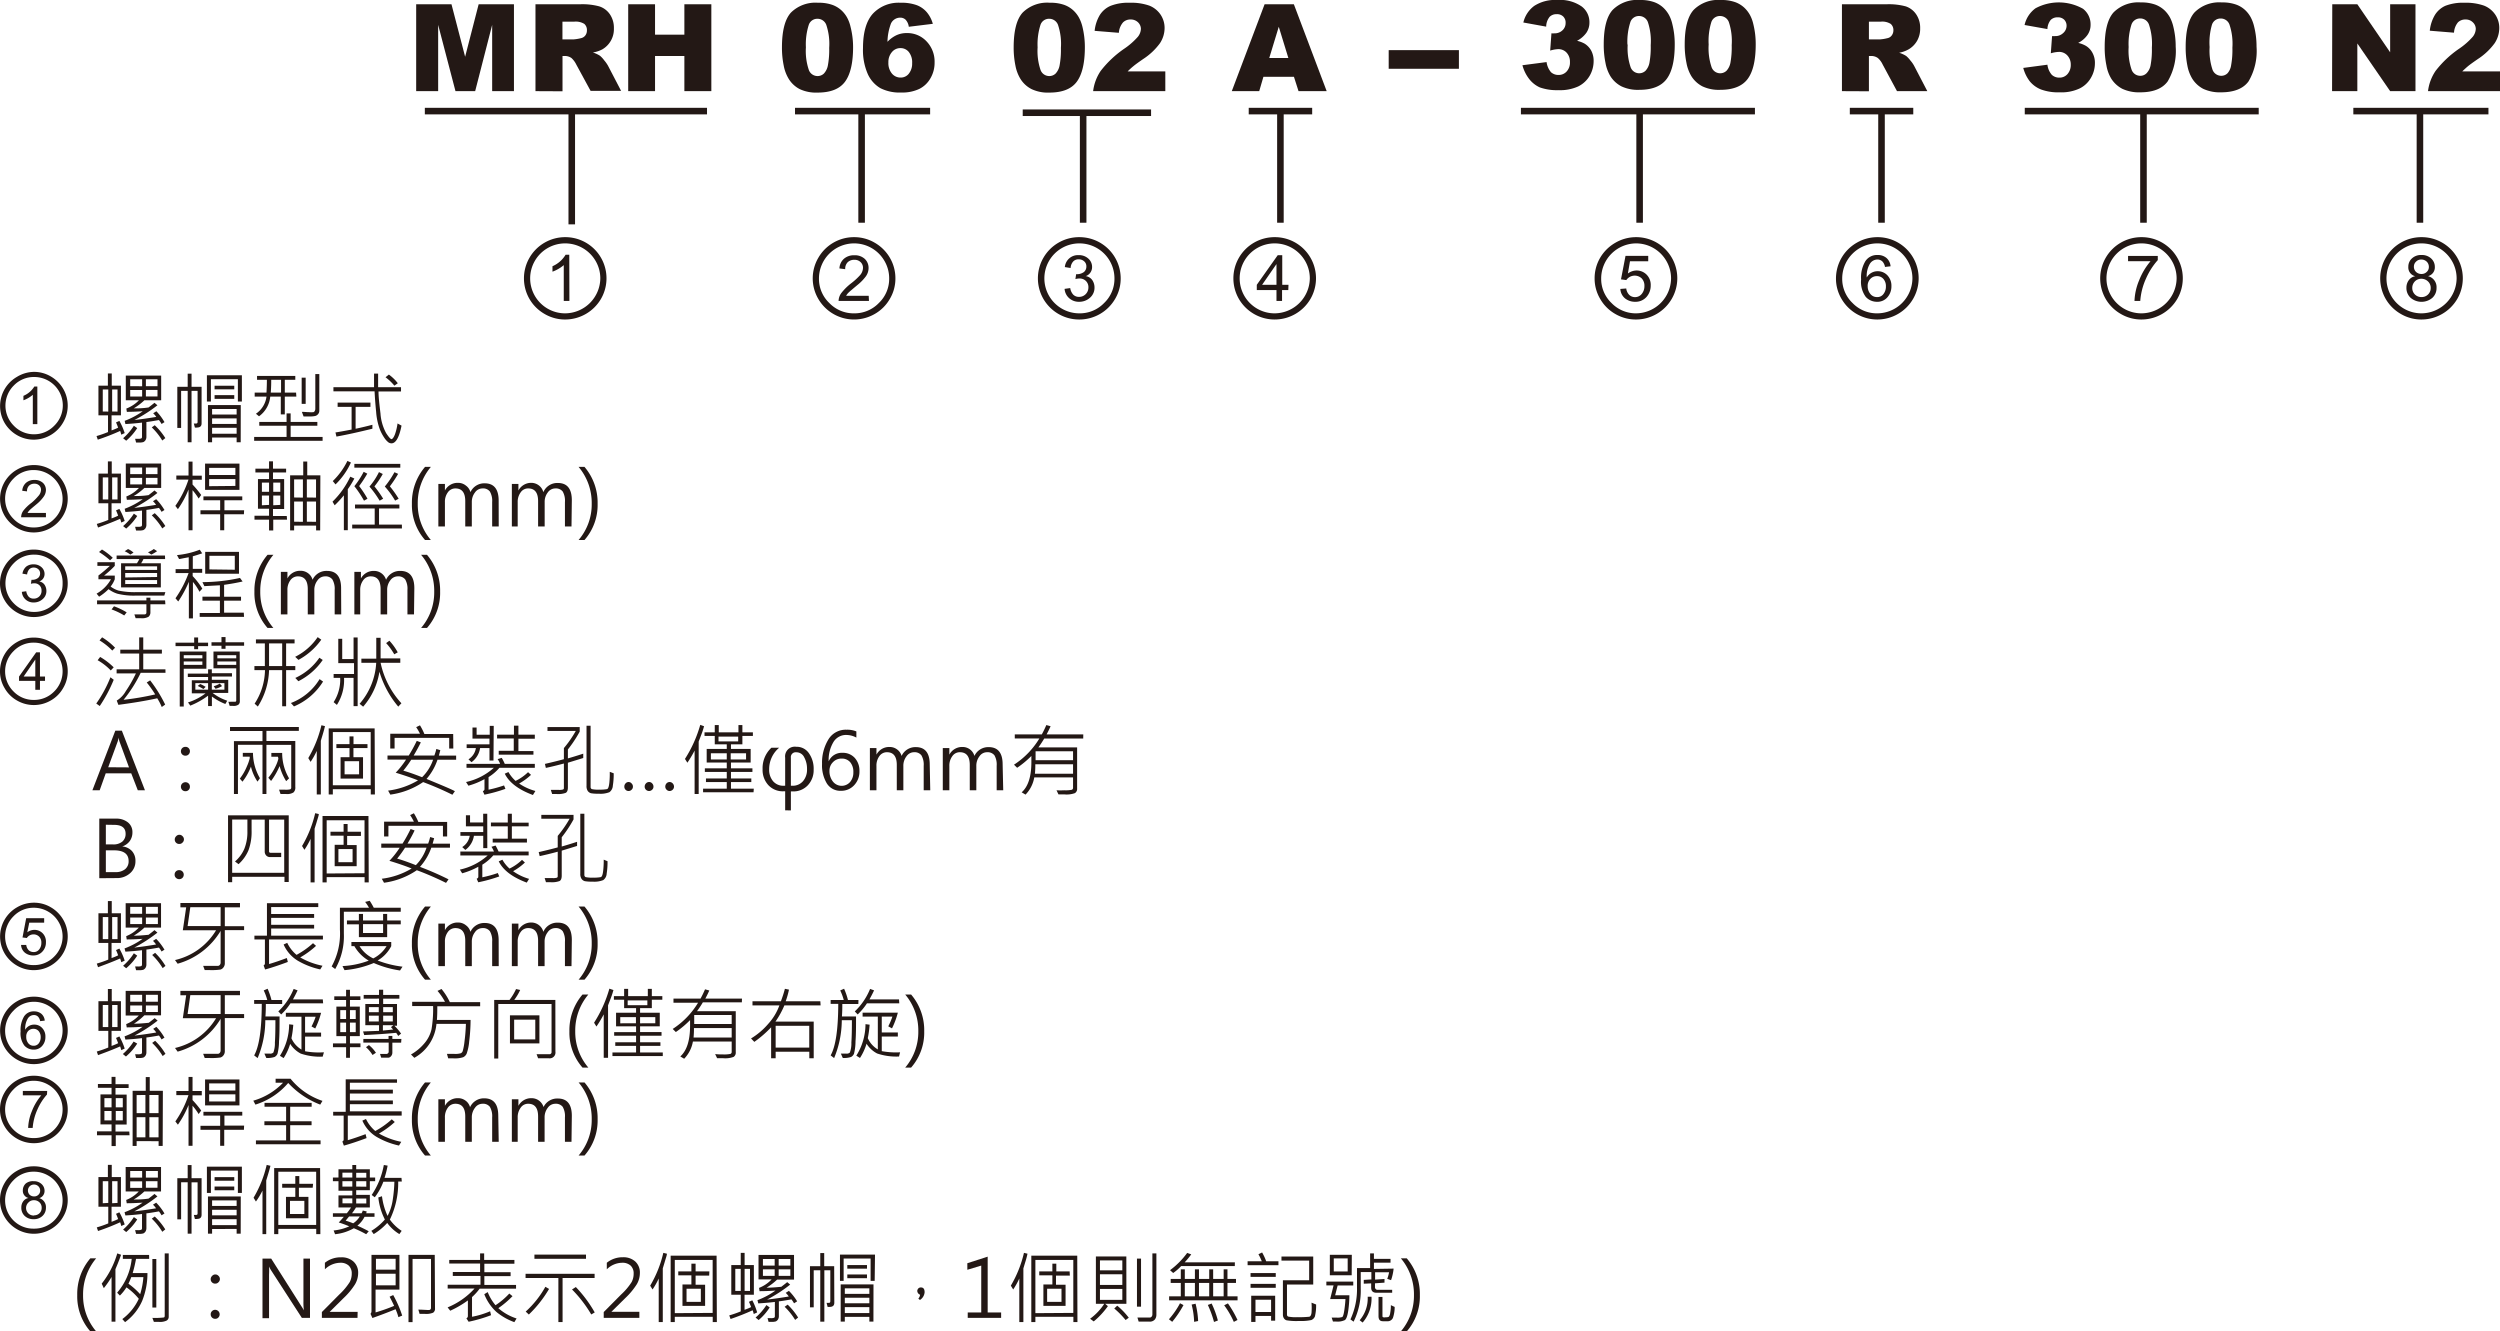 <svg xmlns="http://www.w3.org/2000/svg" viewBox="0 0 380.97 202.89">
  <defs>
    <style>
      .cls-1 {
        fill: #231815;
      }

      .cls-2 {
        fill: none;
        stroke: #231815;
      }
    </style>
  </defs>
  <title>資產 1</title>
  <g id="圖層_2" data-name="圖層 2">
    <g id="Layer_1" data-name="Layer 1">
      <path class="cls-1" d="M86.12,36.14a6.27,6.27,0,0,1,5.46,9.41,6.34,6.34,0,0,1-5.46,3.14A6.17,6.17,0,0,1,83,47.85a6.24,6.24,0,0,1-2.32-2.3,6.28,6.28,0,0,1,5.45-9.41Zm0,11.61a5.4,5.4,0,0,0,5.36-5.32,5.25,5.25,0,0,0-.72-2.67,5.36,5.36,0,0,0-4.64-2.67,5.33,5.33,0,0,0,0,10.66Zm.65-1.89h-.86V40.4a5.53,5.53,0,0,1-1.72,1v-.83a4.34,4.34,0,0,0,2-1.75h.56Z"/>
      <path class="cls-1" d="M130.15,36.14a6.16,6.16,0,0,1,3.15.85,6.29,6.29,0,0,1,2.31,2.3,6.18,6.18,0,0,1,.84,3.14,6.05,6.05,0,0,1-.85,3.12,6.15,6.15,0,0,1-2.31,2.3,6.3,6.3,0,0,1-8.59-2.3,6.19,6.19,0,0,1,0-6.26,6.26,6.26,0,0,1,5.45-3.15Zm0,11.61a5.14,5.14,0,0,0,3.77-1.57,5.09,5.09,0,0,0,1.58-3.75,5.25,5.25,0,0,0-.72-2.67,5.33,5.33,0,0,0-4.63-2.67,5.36,5.36,0,0,0-5.35,5.34,5.09,5.09,0,0,0,1.58,3.75A5.14,5.14,0,0,0,130.15,47.75Zm2.27-1.89h-4.63a2.09,2.09,0,0,1,.4-1.18,8.31,8.31,0,0,1,1.56-1.54A9.72,9.72,0,0,0,131,42a1.77,1.77,0,0,0,.51-1.18,1.18,1.18,0,0,0-.37-.88,1.29,1.29,0,0,0-.94-.35,1.43,1.43,0,0,0-1,.35,1.4,1.4,0,0,0-.4,1.08l-.88-.11a2.08,2.08,0,0,1,.69-1.48,2.29,2.29,0,0,1,1.57-.53,2.22,2.22,0,0,1,1.61.56,1.87,1.87,0,0,1,.57,1.37,2.21,2.21,0,0,1-.42,1.29,7.1,7.1,0,0,1-1.29,1.32c-.74.62-1.19,1-1.33,1.14a2,2,0,0,0-.38.5h3.44Z"/>
      <path class="cls-1" d="M164.48,36.14a6.29,6.29,0,0,1,6.3,6.29,6.05,6.05,0,0,1-.85,3.12,6.31,6.31,0,0,1-5.45,3.14A6.31,6.31,0,0,1,159,45.55a6.28,6.28,0,0,1,5.45-9.41Zm0,11.61a5.14,5.14,0,0,0,3.77-1.57,5.09,5.09,0,0,0,1.58-3.75,5.34,5.34,0,0,0-5.35-5.34,5.33,5.33,0,0,0,0,10.66Zm1-5.67a1.48,1.48,0,0,1,1,.65,2,2,0,0,1,.31,1.08,2,2,0,0,1-.7,1.57,2.43,2.43,0,0,1-1.64.61,2.2,2.2,0,0,1-1.52-.55,2.09,2.09,0,0,1-.7-1.42l.86-.12a1.86,1.86,0,0,0,.46,1,1.2,1.2,0,0,0,.9.34,1.39,1.39,0,0,0,1-.42,1.43,1.43,0,0,0,.41-1,1.3,1.3,0,0,0-.38-1,1.34,1.34,0,0,0-1-.38,2.24,2.24,0,0,0-.6.09l.11-.75a1.78,1.78,0,0,0,1.19-.33,1.07,1.07,0,0,0,.37-.84,1,1,0,0,0-.35-.8,1.19,1.19,0,0,0-.81-.29,1.09,1.09,0,0,0-.84.32,1.58,1.58,0,0,0-.4,1l-.88-.14a2,2,0,0,1,2.11-1.82,2.09,2.09,0,0,1,1.46.52,1.67,1.67,0,0,1,.58,1.3,1.45,1.45,0,0,1-1,1.39Z"/>
      <path class="cls-1" d="M194.24,36.14a6.27,6.27,0,0,1,5.46,9.41,6.31,6.31,0,0,1-10.91,0,6.28,6.28,0,0,1,5.45-9.41Zm0,11.61a5.4,5.4,0,0,0,5.36-5.32,5.25,5.25,0,0,0-.72-2.67,5.36,5.36,0,0,0-4.64-2.67,5.33,5.33,0,0,0,0,10.66Zm2.08-3.55h-.95v1.66h-.85V44.2h-3v-.8l3.19-4.51h.69V43.4h.95Zm-1.8-.8V40.24l-2.19,3.16Z"/>
      <path class="cls-1" d="M249.3,36.14a6.26,6.26,0,0,1,5.45,9.41,6.31,6.31,0,0,1-5.45,3.14,6.21,6.21,0,0,1-3.14-.84,6.15,6.15,0,0,1-2.31-2.3,6.05,6.05,0,0,1-.85-3.12,6.18,6.18,0,0,1,.84-3.14A6.32,6.32,0,0,1,246.15,37,6.25,6.25,0,0,1,249.3,36.14Zm0,11.61a5.38,5.38,0,0,0,5.35-5.32,5.25,5.25,0,0,0-.72-2.67,5.33,5.33,0,0,0-4.63-2.67A5.36,5.36,0,0,0,244,42.43a5.09,5.09,0,0,0,1.58,3.75A5.14,5.14,0,0,0,249.3,47.75Zm-1.23-6.07a2.23,2.23,0,0,1,1.32-.46,2.14,2.14,0,0,1,1.52.62,2.21,2.21,0,0,1,.64,1.66,2.59,2.59,0,0,1-.65,1.76,2.23,2.23,0,0,1-1.72.73,2.44,2.44,0,0,1-1.52-.5,2,2,0,0,1-.74-1.46l.9-.07a1.65,1.65,0,0,0,.48,1,1.28,1.28,0,0,0,.88.32,1.29,1.29,0,0,0,1-.49,1.83,1.83,0,0,0,.41-1.21,1.59,1.59,0,0,0-.43-1.17,1.55,1.55,0,0,0-2.33.27l-.81-.11.69-3.58h3.46v.82h-2.78Z"/>
      <path class="cls-1" d="M286.08,36.14a6.26,6.26,0,0,1,5.45,9.41,6.31,6.31,0,0,1-5.45,3.14,6.31,6.31,0,0,1-5.45-3.14,6.05,6.05,0,0,1-.85-3.12A6.29,6.29,0,0,1,282.93,37,6.25,6.25,0,0,1,286.08,36.14Zm0,11.61a5.38,5.38,0,0,0,5.35-5.32,5.25,5.25,0,0,0-.72-2.67,5.33,5.33,0,0,0-4.63-2.67,5.36,5.36,0,0,0-5.35,5.34,5.09,5.09,0,0,0,1.58,3.75A5.14,5.14,0,0,0,286.08,47.75Zm-1.6-5.48a1.9,1.9,0,0,1,1.68-.94,2,2,0,0,1,1.47.64,2.29,2.29,0,0,1,.6,1.63,2.5,2.5,0,0,1-.6,1.69,2,2,0,0,1-1.6.7,2.29,2.29,0,0,1-1.71-.75,3.84,3.84,0,0,1-.71-2.65,4.83,4.83,0,0,1,.65-2.79,2.11,2.11,0,0,1,1.86-.94,2,2,0,0,1,1.33.43,1.87,1.87,0,0,1,.65,1.29l-.85.1a1.58,1.58,0,0,0-.41-.85,1.08,1.08,0,0,0-.78-.28,1.36,1.36,0,0,0-1.12.66,3.62,3.62,0,0,0-.47,2.06Zm1.54,3a1.14,1.14,0,0,0,1-.47,1.81,1.81,0,0,0,.37-1.16,1.66,1.66,0,0,0-.37-1.12,1.25,1.25,0,0,0-1-.44,1.33,1.33,0,0,0-1,.42,1.51,1.51,0,0,0-.41,1.1,1.83,1.83,0,0,0,.4,1.18A1.26,1.26,0,0,0,286,45.27Z"/>
      <path class="cls-1" d="M326.33,36.14a6.27,6.27,0,0,1,5.46,9.41,6.34,6.34,0,0,1-5.46,3.14,6.17,6.17,0,0,1-3.13-.84,6.24,6.24,0,0,1-2.32-2.3,6.28,6.28,0,0,1,5.45-9.41Zm0,11.61a5.4,5.4,0,0,0,5.36-5.32,5.25,5.25,0,0,0-.72-2.67,5.36,5.36,0,0,0-4.64-2.67,5.33,5.33,0,0,0,0,10.66Zm2.49-8.11a10.61,10.61,0,0,0-1.79,2.8,10,10,0,0,0-.88,3.42h-.88a8.87,8.87,0,0,1,.7-3.12,10.19,10.19,0,0,1,1.75-2.94h-3.43V39h4.53Z"/>
      <path class="cls-1" d="M369,36.14a6.27,6.27,0,0,1,5.46,9.41A6.34,6.34,0,0,1,369,48.69a6.17,6.17,0,0,1-3.13-.84,6.24,6.24,0,0,1-2.32-2.3A6.28,6.28,0,0,1,369,36.14Zm0,11.61a5.4,5.4,0,0,0,5.36-5.32,5.25,5.25,0,0,0-.72-2.67A5.36,5.36,0,0,0,369,37.09a5.33,5.33,0,0,0,0,10.66Zm1-5.67a1.72,1.72,0,0,1,1.3,1.79,2,2,0,0,1-.63,1.51,2.55,2.55,0,0,1-3.32,0,2,2,0,0,1-.64-1.53,1.88,1.88,0,0,1,.36-1.15,1.53,1.53,0,0,1,1-.61h0A1.36,1.36,0,0,1,367,40.66a1.67,1.67,0,0,1,.55-1.28,2,2,0,0,1,1.45-.52,2.05,2.05,0,0,1,1.48.53,1.71,1.71,0,0,1,.56,1.29,1.37,1.37,0,0,1-1,1.39Zm-1,3.19a1.36,1.36,0,0,0,1-.39,1.35,1.35,0,0,0,.41-1,1.33,1.33,0,0,0-.42-1,1.45,1.45,0,0,0-1-.4,1.35,1.35,0,0,0-1,.41,1.41,1.41,0,0,0-.39,1A1.37,1.37,0,0,0,369,45.27Zm0-3.52a1.1,1.1,0,0,0,.8-.31,1,1,0,0,0,.33-.76,1.1,1.1,0,0,0-.33-.81,1.17,1.17,0,0,0-.81-.32,1.06,1.06,0,0,0-.81.32,1,1,0,0,0-.33.75,1.08,1.08,0,0,0,.34.83A1.16,1.16,0,0,0,369,41.75Z"/>
      <path class="cls-1" d="M5.16,56.67a5,5,0,0,1,2.57.69,5.22,5.22,0,0,1,1.9,1.89,5.05,5.05,0,0,1,.69,2.57,5,5,0,0,1-.7,2.56A5.18,5.18,0,0,1,5.16,67a5.08,5.08,0,0,1-2.57-.69,5.19,5.19,0,0,1-1.9-1.88,5.14,5.14,0,0,1,1.89-7A5.09,5.09,0,0,1,5.16,56.67Zm0,9.51a4.25,4.25,0,0,0,3.09-1.29A4.31,4.31,0,0,0,9,59.64a4.36,4.36,0,0,0-3.79-2.19,4.23,4.23,0,0,0-3.09,1.28,4.32,4.32,0,0,0,0,6.16A4.23,4.23,0,0,0,5.16,66.18Zm.53-1.55H5V60.16A4.51,4.51,0,0,1,3.57,61v-.68A3.52,3.52,0,0,0,5.23,58.9h.46Z"/>
      <path class="cls-1" d="M5.16,70.87a5,5,0,0,1,2.57.69,5.14,5.14,0,0,1,1.9,1.89A5,5,0,0,1,10.32,76a5,5,0,0,1-.7,2.57,5.18,5.18,0,0,1-4.46,2.57,5.05,5.05,0,0,1-2.57-.69,5.19,5.19,0,0,1-1.9-1.88,5.13,5.13,0,0,1,1.89-7A5.09,5.09,0,0,1,5.16,70.87Zm0,9.51a4.25,4.25,0,0,0,3.09-1.29A4.19,4.19,0,0,0,9.54,76a4.4,4.4,0,0,0-4.38-4.37,4.2,4.2,0,0,0-3.09,1.29,4.32,4.32,0,0,0,0,6.16A4.22,4.22,0,0,0,5.16,80.38ZM7,78.83H3.22a1.74,1.74,0,0,1,.33-1A6.57,6.57,0,0,1,4.83,76.6a8.16,8.16,0,0,0,1-1,1.47,1.47,0,0,0,.42-1A.92.92,0,0,0,6,74a1,1,0,0,0-.76-.29,1.13,1.13,0,0,0-.8.29,1.14,1.14,0,0,0-.32.88l-.73-.09a1.76,1.76,0,0,1,.57-1.21,1.87,1.87,0,0,1,1.29-.44,1.82,1.82,0,0,1,1.32.47A1.5,1.5,0,0,1,7,74.68a1.8,1.8,0,0,1-.34,1A5.56,5.56,0,0,1,5.6,76.81c-.61.51-1,.83-1.09.94a1.69,1.69,0,0,0-.31.41H7Z"/>
      <path class="cls-1" d="M5.16,83.75a5.18,5.18,0,0,1,4.47,2.57,5.08,5.08,0,0,1,.69,2.57,4.93,4.93,0,0,1-.7,2.56,5,5,0,0,1-1.89,1.89,5.13,5.13,0,0,1-5.14,0,5.14,5.14,0,0,1-1.9-1.89A5,5,0,0,1,0,88.89a5.08,5.08,0,0,1,.69-2.57,5,5,0,0,1,1.89-1.88A5.09,5.09,0,0,1,5.16,83.75Zm0,9.5A4.25,4.25,0,0,0,8.25,92a4.17,4.17,0,0,0,1.29-3.07A4.23,4.23,0,0,0,9,86.71a4.26,4.26,0,0,0-1.61-1.6,4.2,4.2,0,0,0-2.18-.59,4.22,4.22,0,0,0-3.09,1.29,4.31,4.31,0,0,0,0,6.15A4.23,4.23,0,0,0,5.16,93.25ZM6,88.61a1.21,1.21,0,0,1,.81.53,1.67,1.67,0,0,1,.26.88,1.58,1.58,0,0,1-.58,1.29,2,2,0,0,1-1.34.5,1.78,1.78,0,0,1-1.25-.45,1.73,1.73,0,0,1-.57-1.17L4,90.1a1.57,1.57,0,0,0,.38.84,1,1,0,0,0,.74.28A1.16,1.16,0,0,0,6.33,90a1.06,1.06,0,0,0-1.12-1.11,1.53,1.53,0,0,0-.5.08l.09-.62a1.42,1.42,0,0,0,1-.28.89.89,0,0,0,.31-.68.82.82,0,0,0-.29-.66,1,1,0,0,0-.67-.24.94.94,0,0,0-.69.26,1.41,1.41,0,0,0-.33.79l-.71-.12A1.78,1.78,0,0,1,4,86.34,1.76,1.76,0,0,1,5.12,86a1.72,1.72,0,0,1,1.2.43,1.36,1.36,0,0,1,.47,1.06A1.19,1.19,0,0,1,6,88.6Z"/>
      <path class="cls-1" d="M5.16,97.16a5.09,5.09,0,0,1,2.58.69,5,5,0,0,1,1.89,1.89,5,5,0,0,1,.69,2.56,4.91,4.91,0,0,1-.7,2.56,5,5,0,0,1-1.89,1.89,5.13,5.13,0,0,1-5.14,0A5,5,0,0,1,.7,104.86,4.91,4.91,0,0,1,0,102.3a5.12,5.12,0,0,1,2.58-4.45A5.09,5.09,0,0,1,5.16,97.16Zm0,9.5a4.24,4.24,0,0,0,3.09-1.28,4.32,4.32,0,0,0,.7-5.26,4.42,4.42,0,0,0-3.79-2.19,4.22,4.22,0,0,0-3.09,1.29,4.32,4.32,0,0,0,0,6.16A4.22,4.22,0,0,0,5.16,106.66Zm1.7-2.9H6.09v1.36H5.38v-1.36H2.9v-.66l2.61-3.69h.58v3.69h.77Zm-1.48-.66v-2.59L3.6,103.1Z"/>
      <path class="cls-1" d="M5.16,137.56a5,5,0,0,1,2.57.69,5.14,5.14,0,0,1,1.9,1.89,5.05,5.05,0,0,1,.69,2.57,5,5,0,0,1-.7,2.56,5.18,5.18,0,0,1-4.46,2.57,5.05,5.05,0,0,1-2.57-.69,5.19,5.19,0,0,1-1.9-1.88,5.14,5.14,0,0,1,1.89-7A5.09,5.09,0,0,1,5.16,137.56Zm0,9.51a4.25,4.25,0,0,0,3.09-1.29,4.31,4.31,0,0,0,.7-5.25,4.29,4.29,0,0,0-1.61-1.61,4.3,4.3,0,0,0-2.18-.59,4.22,4.22,0,0,0-3.09,1.29,4.32,4.32,0,0,0,0,6.16A4.23,4.23,0,0,0,5.16,147.07Zm-1-5a1.85,1.85,0,0,1,1.08-.37,1.75,1.75,0,0,1,1.25.51A1.8,1.8,0,0,1,7,143.58,2,2,0,0,1,6.47,145a1.81,1.81,0,0,1-1.41.6,2,2,0,0,1-1.24-.4,1.64,1.64,0,0,1-.61-1.2L4,144a1.35,1.35,0,0,0,.39.82,1.08,1.08,0,0,0,.72.26,1,1,0,0,0,.86-.4,1.53,1.53,0,0,0,.33-1,1.26,1.26,0,0,0-.34-.95,1.18,1.18,0,0,0-.87-.34,1.2,1.2,0,0,0-1,.55l-.66-.08.56-2.94H6.73v.68H4.46Z"/>
      <path class="cls-1" d="M5.16,151.88a4.94,4.94,0,0,1,2.57.7,5.19,5.19,0,0,1,1.9,1.88,5.05,5.05,0,0,1,.69,2.57,5,5,0,0,1-.7,2.56,5,5,0,0,1-1.89,1.88,5.13,5.13,0,0,1-5.14,0,5.12,5.12,0,0,1-1.9-1.88,5.14,5.14,0,0,1,1.89-7A5.09,5.09,0,0,1,5.16,151.88Zm0,9.51a4.25,4.25,0,0,0,3.09-1.29,4.31,4.31,0,0,0,.7-5.25,4.36,4.36,0,0,0-1.61-1.61,4.29,4.29,0,0,0-2.18-.58A4.22,4.22,0,0,0,2.07,154a4.31,4.31,0,0,0,0,6.15A4.23,4.23,0,0,0,5.16,161.39ZM3.85,156.9a1.56,1.56,0,0,1,1.38-.76,1.58,1.58,0,0,1,1.2.52A1.84,1.84,0,0,1,6.92,158a2,2,0,0,1-.49,1.38,1.64,1.64,0,0,1-1.31.57,1.87,1.87,0,0,1-1.4-.61,3.09,3.09,0,0,1-.58-2.16,4,4,0,0,1,.53-2.29,1.72,1.72,0,0,1,1.52-.77,1.72,1.72,0,0,1,1.09.35,1.54,1.54,0,0,1,.54,1.06l-.7.08a1.32,1.32,0,0,0-.34-.7.89.89,0,0,0-.63-.23,1.1,1.1,0,0,0-.92.54,3,3,0,0,0-.39,1.69Zm1.26,2.46A.94.94,0,0,0,5.9,159a1.5,1.5,0,0,0,.3-.95,1.37,1.37,0,0,0-.3-.91,1,1,0,0,0-.81-.36,1.07,1.07,0,0,0-.8.34A1.21,1.21,0,0,0,4,158a1.48,1.48,0,0,0,.33,1A1,1,0,0,0,5.11,159.36Z"/>
      <path class="cls-1" d="M5.16,163.93a5,5,0,0,1,2.57.69,5.19,5.19,0,0,1,1.9,1.88,5.08,5.08,0,0,1,.69,2.57,4.93,4.93,0,0,1-.7,2.56,5,5,0,0,1-1.89,1.89,5.13,5.13,0,0,1-5.14,0,5.14,5.14,0,0,1-1.9-1.89A5,5,0,0,1,0,169.07a5.08,5.08,0,0,1,.69-2.57,5,5,0,0,1,1.89-1.88A5.09,5.09,0,0,1,5.16,163.93Zm0,9.5a4.28,4.28,0,0,0,3.09-1.28,4.32,4.32,0,0,0,.7-5.26,4.26,4.26,0,0,0-1.61-1.6,4.3,4.3,0,0,0-2.18-.59A4.2,4.2,0,0,0,2.07,166a4.32,4.32,0,0,0,0,6.16A4.26,4.26,0,0,0,5.16,173.43Zm2-6.64a8.65,8.65,0,0,0-1.46,2.29,8.22,8.22,0,0,0-.72,2.8H4.29a7.22,7.22,0,0,1,.57-2.55,8.32,8.32,0,0,1,1.43-2.41H3.48v-.67H7.19Z"/>
      <path class="cls-1" d="M5.16,177.73a5.05,5.05,0,0,1,2.57.69,5.11,5.11,0,0,1,2.59,4.45,4.93,4.93,0,0,1-.7,2.56,5,5,0,0,1-1.89,1.89,5.13,5.13,0,0,1-5.14,0,5.14,5.14,0,0,1-1.9-1.89A5,5,0,0,1,0,182.87a5.08,5.08,0,0,1,.69-2.57,5,5,0,0,1,1.89-1.88A5.09,5.09,0,0,1,5.16,177.73Zm0,9.5A4.28,4.28,0,0,0,8.25,186a4.32,4.32,0,0,0,.7-5.26,4.26,4.26,0,0,0-1.61-1.6,4.27,4.27,0,0,0-2.18-.59,4.2,4.2,0,0,0-3.09,1.29,4.32,4.32,0,0,0,0,6.16A4.25,4.25,0,0,0,5.16,187.23ZM6,182.59A1.41,1.41,0,0,1,7,184.05a1.66,1.66,0,0,1-.52,1.24,1.89,1.89,0,0,1-1.35.5,1.92,1.92,0,0,1-1.37-.5A1.69,1.69,0,0,1,3.25,184a1.56,1.56,0,0,1,.3-.95,1.25,1.25,0,0,1,.8-.49h0a1.11,1.11,0,0,1-.87-1.15,1.41,1.41,0,0,1,.45-1.06A1.7,1.7,0,0,1,5.12,180a1.69,1.69,0,0,1,1.21.43,1.39,1.39,0,0,1,.46,1.06A1.13,1.13,0,0,1,6,182.58Zm-.8,2.61a1.12,1.12,0,0,0,.82-.32,1.1,1.1,0,0,0,.33-.83,1.09,1.09,0,0,0-.34-.83,1.16,1.16,0,0,0-.84-.32,1.09,1.09,0,0,0-.82.33,1.15,1.15,0,0,0,.85,2Zm0-2.88a.88.88,0,0,0,.65-.25.83.83,0,0,0,.27-.63.9.9,0,0,0-.27-.66.92.92,0,0,0-.67-.27.9.9,0,0,0-.66.27.92.92,0,0,0,0,1.29A1,1,0,0,0,5.15,182.32Z"/>
    </g>
    <g id="_圖層_" data-name="&lt;圖層&gt;">
      <path class="cls-1" d="M63.42.65H68.8l2.08,8,2.06-8h5.38V13.89H75V3.79l-2.59,10.1h-3L66.77,3.79v10.1H63.42Z"/>
      <path class="cls-1" d="M81.6,13.89V.65h6.82a9.81,9.81,0,0,1,2.9.32,3.1,3.1,0,0,1,1.62,1.21,3.63,3.63,0,0,1,.61,2.14,3.56,3.56,0,0,1-1.76,3.2A4.75,4.75,0,0,1,90.35,8a4.38,4.38,0,0,1,1.07.49,3.89,3.89,0,0,1,.65.7,5.2,5.2,0,0,1,.58.82l2,3.84H90L87.82,9.84a3.32,3.32,0,0,0-.74-1,1.77,1.77,0,0,0-1-.31h-.36v5.38ZM85.71,6h1.73a6.32,6.32,0,0,0,1.08-.18,1.11,1.11,0,0,0,.67-.41,1.25,1.25,0,0,0,.25-.77,1.23,1.23,0,0,0-.4-1,2.48,2.48,0,0,0-1.53-.34h-1.8Z"/>
      <path class="cls-1" d="M95.73.65h4.09V5.28h4.47V.65h4.11V13.89h-4.11V8.53H99.82v5.36H95.73Z"/>
      <g>
        <path class="cls-1" d="M154.47,7.21c0-2.51.46-4.28,1.36-5.28A5.3,5.3,0,0,1,160,.42a6.16,6.16,0,0,1,2.19.33,4.11,4.11,0,0,1,1.4.86,4.33,4.33,0,0,1,.85,1.11,5.84,5.84,0,0,1,.51,1.36,13.07,13.07,0,0,1,.37,3.09q0,3.6-1.22,5.27c-.82,1.12-2.22,1.67-4.2,1.67a5.79,5.79,0,0,1-2.7-.53A4.28,4.28,0,0,1,155.49,12a6,6,0,0,1-.75-2A13.54,13.54,0,0,1,154.47,7.21Zm3.65,0a9,9,0,0,0,.45,3.46,1.41,1.41,0,0,0,1.3.92,1.38,1.38,0,0,0,1-.39,2.48,2.48,0,0,0,.6-1.24,12.93,12.93,0,0,0,.2-2.65,9.13,9.13,0,0,0-.45-3.54,1.43,1.43,0,0,0-1.34-.91,1.37,1.37,0,0,0-1.32.92A9.72,9.72,0,0,0,158.12,7.22Z"/>
        <path class="cls-1" d="M177.58,13.89h-11a7,7,0,0,1,1.15-3.08,15.89,15.89,0,0,1,3.61-3.4,10.85,10.85,0,0,0,2.07-1.82,2.06,2.06,0,0,0,.45-1.19,1.41,1.41,0,0,0-.44-1,1.56,1.56,0,0,0-1.13-.43,1.58,1.58,0,0,0-1.15.44A2.71,2.71,0,0,0,170.5,5l-3.69-.3a5.87,5.87,0,0,1,.8-2.43A3.66,3.66,0,0,1,169.24.89a7.35,7.35,0,0,1,2.91-.47,8.31,8.31,0,0,1,3,.44,3.71,3.71,0,0,1,1.7,1.36,3.62,3.62,0,0,1,.62,2.06,4.23,4.23,0,0,1-.71,2.31A9.72,9.72,0,0,1,174.2,9c-.74.51-1.23.87-1.48,1.08a11,11,0,0,0-.88.8h5.74Z"/>
      </g>
      <path class="cls-1" d="M197.18,11.7h-4.65l-.64,2.19h-4.18l5-13.24h4.46l5,13.24h-4.29Zm-.85-2.86-1.46-4.76-1.45,4.76Z"/>
      <g>
        <line class="cls-2" x1="190.29" y1="16.93" x2="199.96" y2="16.93"/>
        <line class="cls-2" x1="195.12" y1="16.93" x2="195.12" y2="33.94"/>
      </g>
      <path class="cls-1" d="M280.69,13.89V.65h6.82a9.86,9.86,0,0,1,2.9.32A3.1,3.1,0,0,1,292,2.18a3.63,3.63,0,0,1,.61,2.14,3.69,3.69,0,0,1-.47,1.9,3.57,3.57,0,0,1-1.29,1.3,4.75,4.75,0,0,1-1.44.52,4.57,4.57,0,0,1,1.07.49,4.3,4.3,0,0,1,.65.7,4.42,4.42,0,0,1,.57.82l2,3.84h-4.62L286.9,9.84a3,3,0,0,0-.74-1,1.74,1.74,0,0,0-1-.31h-.36v5.38ZM284.8,6h1.72a6.24,6.24,0,0,0,1.09-.18,1.06,1.06,0,0,0,.66-.41,1.26,1.26,0,0,0,.26-.77,1.23,1.23,0,0,0-.41-1,2.44,2.44,0,0,0-1.52-.34h-1.8Z"/>
      <g>
        <line class="cls-2" x1="281.89" y1="16.93" x2="291.56" y2="16.93"/>
        <line class="cls-2" x1="286.72" y1="16.93" x2="286.72" y2="33.94"/>
      </g>
      <line class="cls-2" x1="64.74" y1="16.93" x2="107.74" y2="16.93"/>
      <line class="cls-2" x1="87.13" y1="17.18" x2="87.13" y2="34.19"/>
      <g>
        <line class="cls-2" x1="155.85" y1="17.18" x2="175.41" y2="17.18"/>
        <line class="cls-2" x1="165.06" y1="16.93" x2="165.06" y2="33.94"/>
      </g>
      <g>
        <path class="cls-1" d="M119.16,7.21c0-2.51.46-4.28,1.36-5.28A5.29,5.29,0,0,1,124.66.42a6.18,6.18,0,0,1,2.2.33,4.11,4.11,0,0,1,1.4.86,4.33,4.33,0,0,1,.85,1.11,5.42,5.42,0,0,1,.5,1.36A12.57,12.57,0,0,1,130,7.17q0,3.6-1.22,5.27c-.82,1.12-2.22,1.67-4.2,1.67a5.86,5.86,0,0,1-2.71-.53A4.26,4.26,0,0,1,120.18,12a6,6,0,0,1-.75-2A13.54,13.54,0,0,1,119.16,7.21Zm3.65,0a9,9,0,0,0,.45,3.46,1.41,1.41,0,0,0,1.3.92,1.38,1.38,0,0,0,1-.39,2.48,2.48,0,0,0,.6-1.24,12.93,12.93,0,0,0,.2-2.65,9.13,9.13,0,0,0-.45-3.54,1.43,1.43,0,0,0-1.34-.91,1.37,1.37,0,0,0-1.32.92A9.72,9.72,0,0,0,122.81,7.22Z"/>
        <path class="cls-1" d="M142.15,3.63l-3.66.45A1.94,1.94,0,0,0,138,3a1.16,1.16,0,0,0-.83-.31,1.55,1.55,0,0,0-1.4.9,8.37,8.37,0,0,0-.53,2.78,4.62,4.62,0,0,1,1.36-1,3.69,3.69,0,0,1,1.6-.33,4,4,0,0,1,3,1.27,4.44,4.44,0,0,1,1.22,3.21,4.66,4.66,0,0,1-.62,2.39,4,4,0,0,1-1.71,1.64,6.07,6.07,0,0,1-2.75.55,6.49,6.49,0,0,1-3.19-.67,4.78,4.78,0,0,1-1.92-2.17,9.08,9.08,0,0,1-.72-3.93q0-3.58,1.51-5.25A5.37,5.37,0,0,1,137.21.42a6.76,6.76,0,0,1,2.5.37,3.78,3.78,0,0,1,1.52,1.07A4.65,4.65,0,0,1,142.15,3.63Zm-6.77,5.9a2.46,2.46,0,0,0,.54,1.68,1.69,1.69,0,0,0,1.33.61,1.55,1.55,0,0,0,1.21-.55A2.45,2.45,0,0,0,139,9.63a2.53,2.53,0,0,0-.51-1.71,1.61,1.61,0,0,0-1.26-.59,1.65,1.65,0,0,0-1.28.57A2.31,2.31,0,0,0,135.38,9.53Z"/>
      </g>
      <g>
        <path class="cls-1" d="M235.62,4.06l-3.48-.63A4.39,4.39,0,0,1,233.81.89,5.85,5.85,0,0,1,237.3,0a5.79,5.79,0,0,1,3.75,1,3,3,0,0,1,1.16,2.43A2.72,2.72,0,0,1,241.74,5a4.13,4.13,0,0,1-1.42,1.22,4.23,4.23,0,0,1,1.17.44,2.93,2.93,0,0,1,1,1.07,3.3,3.3,0,0,1,.36,1.59,4.46,4.46,0,0,1-.6,2.22,4.12,4.12,0,0,1-1.75,1.63,6.66,6.66,0,0,1-3,.57,7.86,7.86,0,0,1-2.85-.42A4.3,4.3,0,0,1,233,12a5.87,5.87,0,0,1-1-2.06l3.68-.48a3,3,0,0,0,.67,1.54,1.65,1.65,0,0,0,1.16.42,1.61,1.61,0,0,0,1.24-.54,2,2,0,0,0,.49-1.44A2,2,0,0,0,238.71,8a1.69,1.69,0,0,0-1.29-.51,4.82,4.82,0,0,0-1.19.22l.19-2.63a3.59,3.59,0,0,0,.47,0,1.7,1.7,0,0,0,1.21-.46,1.47,1.47,0,0,0,.48-1.1,1.3,1.3,0,0,0-.36-1,1.34,1.34,0,0,0-1-.36,1.46,1.46,0,0,0-1.06.39A2.41,2.41,0,0,0,235.62,4.06Z"/>
        <path class="cls-1" d="M244.39,6.79c0-2.51.45-4.28,1.36-5.28A5.29,5.29,0,0,1,249.89,0a6.22,6.22,0,0,1,2.2.33,4.11,4.11,0,0,1,1.4.86,4.57,4.57,0,0,1,.85,1.11,5.42,5.42,0,0,1,.5,1.36,12.57,12.57,0,0,1,.37,3.09c0,2.4-.4,4.16-1.22,5.27s-2.21,1.67-4.2,1.67a5.84,5.84,0,0,1-2.7-.53,4.35,4.35,0,0,1-1.69-1.56,6,6,0,0,1-.74-2A13.54,13.54,0,0,1,244.39,6.79Zm3.65,0a9,9,0,0,0,.45,3.46,1.39,1.39,0,0,0,2.27.53,2.48,2.48,0,0,0,.6-1.24,13.09,13.09,0,0,0,.19-2.65,9.19,9.19,0,0,0-.44-3.54,1.43,1.43,0,0,0-1.34-.91,1.37,1.37,0,0,0-1.32.92A9.72,9.72,0,0,0,248,6.8Z"/>
        <path class="cls-1" d="M256.73,6.79c0-2.51.45-4.28,1.36-5.28A5.29,5.29,0,0,1,262.23,0a6.26,6.26,0,0,1,2.2.33,4.11,4.11,0,0,1,1.4.86,4.57,4.57,0,0,1,.85,1.11,5.42,5.42,0,0,1,.5,1.36,12.57,12.57,0,0,1,.37,3.09c0,2.4-.4,4.16-1.22,5.27s-2.21,1.67-4.2,1.67a5.84,5.84,0,0,1-2.7-.53,4.35,4.35,0,0,1-1.69-1.56,6,6,0,0,1-.74-2A13.54,13.54,0,0,1,256.73,6.79Zm3.65,0a9,9,0,0,0,.45,3.46,1.39,1.39,0,0,0,2.27.53,2.48,2.48,0,0,0,.6-1.24,13.09,13.09,0,0,0,.19-2.65,9.19,9.19,0,0,0-.44-3.54,1.43,1.43,0,0,0-1.34-.91,1.37,1.37,0,0,0-1.32.92A9.72,9.72,0,0,0,260.38,6.8Z"/>
      </g>
      <g>
        <line class="cls-2" x1="358.62" y1="16.93" x2="379.21" y2="16.93"/>
        <line class="cls-2" x1="368.77" y1="16.93" x2="368.77" y2="33.94"/>
      </g>
      <g>
        <line class="cls-2" x1="121.15" y1="16.93" x2="141.74" y2="16.93"/>
        <line class="cls-2" x1="131.3" y1="16.93" x2="131.3" y2="33.94"/>
      </g>
      <g>
        <path class="cls-1" d="M312,4.43l-3.48-.62a4.34,4.34,0,0,1,1.67-2.55,7.51,7.51,0,0,1,7.24.08,3,3,0,0,1,1.15,2.43,2.65,2.65,0,0,1-.47,1.55,3.86,3.86,0,0,1-1.42,1.22,4.16,4.16,0,0,1,1.18.45,2.76,2.76,0,0,1,1,1.07,3.16,3.16,0,0,1,.37,1.58,4.37,4.37,0,0,1-.61,2.22,4,4,0,0,1-1.74,1.63,6.55,6.55,0,0,1-3,.58,7.63,7.63,0,0,1-2.85-.43,4.24,4.24,0,0,1-1.72-1.24,5.8,5.8,0,0,1-1-2.05L312,9.86a2.88,2.88,0,0,0,.67,1.54,1.64,1.64,0,0,0,1.16.43,1.59,1.59,0,0,0,1.23-.54,2.09,2.09,0,0,0,.5-1.45A2,2,0,0,0,315,8.41a1.68,1.68,0,0,0-1.28-.5,4.86,4.86,0,0,0-1.2.21l.19-2.62a3.5,3.5,0,0,0,.48,0,1.69,1.69,0,0,0,1.21-.46A1.47,1.47,0,0,0,314.92,4a1.31,1.31,0,0,0-.36-1,1.35,1.35,0,0,0-1-.36,1.45,1.45,0,0,0-1.05.39A2.34,2.34,0,0,0,312,4.43Z"/>
        <path class="cls-1" d="M320.73,7.17q0-3.78,1.36-5.29A5.31,5.31,0,0,1,326.23.37a6.26,6.26,0,0,1,2.2.33,4.21,4.21,0,0,1,1.4.86,4.57,4.57,0,0,1,.85,1.11,5.84,5.84,0,0,1,.5,1.36,12.57,12.57,0,0,1,.37,3.09,9.1,9.1,0,0,1-1.22,5.28c-.81,1.11-2.21,1.67-4.2,1.67a6,6,0,0,1-2.7-.53A4.38,4.38,0,0,1,321.74,12a5.7,5.7,0,0,1-.74-2A13.44,13.44,0,0,1,320.73,7.17Zm3.65,0a8.93,8.93,0,0,0,.45,3.45,1.39,1.39,0,0,0,1.29.93,1.31,1.31,0,0,0,1-.4,2.37,2.37,0,0,0,.61-1.24,13,13,0,0,0,.19-2.65,9.17,9.17,0,0,0-.45-3.54,1.41,1.41,0,0,0-1.34-.91,1.39,1.39,0,0,0-1.32.93A9.75,9.75,0,0,0,324.38,7.18Z"/>
        <path class="cls-1" d="M333.07,7.17q0-3.78,1.36-5.29A5.3,5.3,0,0,1,338.57.37a6.16,6.16,0,0,1,2.19.33,4,4,0,0,1,1.4.86A4.38,4.38,0,0,1,343,2.67a5.84,5.84,0,0,1,.5,1.36,12.57,12.57,0,0,1,.37,3.09,9.1,9.1,0,0,1-1.22,5.28c-.81,1.11-2.21,1.67-4.2,1.67a6,6,0,0,1-2.7-.53A4.38,4.38,0,0,1,334.08,12a5.9,5.9,0,0,1-.75-2A14.19,14.19,0,0,1,333.07,7.17Zm3.65,0a9.19,9.19,0,0,0,.44,3.45,1.42,1.42,0,0,0,1.3.93,1.33,1.33,0,0,0,1-.4A2.37,2.37,0,0,0,340,9.92a13,13,0,0,0,.19-2.65,9.17,9.17,0,0,0-.45-3.54,1.41,1.41,0,0,0-1.34-.91,1.38,1.38,0,0,0-1.32.93A9.75,9.75,0,0,0,336.72,7.18Z"/>
      </g>
      <g>
        <path class="cls-1" d="M355.41.65h3.82l5,7.32V.65h3.86V13.89h-3.86l-5-7.27v7.27h-3.85Z"/>
        <path class="cls-1" d="M381,13.89h-11a7,7,0,0,1,1.15-3.08,15.67,15.67,0,0,1,3.61-3.4,10.85,10.85,0,0,0,2.07-1.82,2.06,2.06,0,0,0,.45-1.19,1.38,1.38,0,0,0-.45-1,1.52,1.52,0,0,0-1.12-.43,1.58,1.58,0,0,0-1.15.44,2.71,2.71,0,0,0-.6,1.57l-3.69-.3a5.87,5.87,0,0,1,.8-2.43A3.66,3.66,0,0,1,372.63.89a7.35,7.35,0,0,1,2.91-.47,8.31,8.31,0,0,1,3,.44,3.71,3.71,0,0,1,1.7,1.36,3.62,3.62,0,0,1,.62,2.06,4.23,4.23,0,0,1-.71,2.31A9.72,9.72,0,0,1,377.59,9c-.74.51-1.24.87-1.49,1.08s-.54.47-.88.8H381Z"/>
      </g>
      <g>
        <line class="cls-2" x1="231.77" y1="16.93" x2="267.43" y2="16.93"/>
        <line class="cls-2" x1="249.86" y1="16.93" x2="249.86" y2="33.94"/>
      </g>
      <g>
        <line class="cls-2" x1="308.55" y1="16.93" x2="344.2" y2="16.93"/>
        <line class="cls-2" x1="326.64" y1="16.93" x2="326.64" y2="33.94"/>
      </g>
      <g>
        <path class="cls-1" d="M19,66l-.52.24a4.67,4.67,0,0,0-.17-.57A34.53,34.53,0,0,1,14.9,67l-.19-.55a16.37,16.37,0,0,0,1.75-.61V63.29H15V58.77h1.44V56.91h.59v1.86h1.4v4.52H17v2.3c.41-.15.76-.29,1-.42a7.85,7.85,0,0,0-.32-.8l.51-.23A9.54,9.54,0,0,1,19,66Zm-2.5-3.28V59.35h-.84v3.36Zm1.41,0V59.35h-.82v3.36Zm3,2.52a8.72,8.72,0,0,1-1.68,1.92l-.47-.38a8.66,8.66,0,0,0,1.64-1.9Zm4.18-.93-.47.3a4.47,4.47,0,0,0-.4-.6c-.95.17-1.59.27-1.91.3v2.28a.93.93,0,0,1-.14.49.81.81,0,0,1-.33.29,2.24,2.24,0,0,1-.64.07l-.46,0-.15-.57H21a1.42,1.42,0,0,0,.53-.06.27.27,0,0,0,.11-.24V64.4c-.82.1-1.66.17-2.53.22L19,64.13a11.86,11.86,0,0,0,2.75-1.46c-.92.06-1.72.09-2.42.09l-.08-.5A5.29,5.29,0,0,0,21.17,61h-2V57.24h5.39V61H22a9.32,9.32,0,0,1-1.62,1.23c.63,0,1.38,0,2.26-.14.43-.33.73-.56.9-.71l.45.38A21.82,21.82,0,0,1,20.49,64c1.09-.12,2.19-.28,3.32-.47a2.87,2.87,0,0,0-.47-.55l.49-.31A8.4,8.4,0,0,1,25.05,64.3Zm-3.43-5.45V57.8H19.84v1.05Zm0,1.57v-1H19.84v1ZM24,58.85V57.8H22.23v1.05Zm0,1.57v-1H22.23v1Zm1.18,6.35-.45.36a9.79,9.79,0,0,0-1.6-2l.45-.33A9.84,9.84,0,0,1,25.2,66.77Z"/>
        <path class="cls-1" d="M30.72,64.53c0,.42-.25.63-.73.63H29.7l-.16-.62h.36c.14,0,.21-.08.21-.23V59.56h-.92V67.4H28.6V59.56h-1v5.65h-.58V58.94H28.6v-2h.59v2h1.53Zm6.14-3.34h-.61v-3.4H32.14v3.4h-.61v-4h5.33Zm-.18,6.21h-.62v-.72H32.32v.72h-.63V61.73h5Zm-.62-4.23v-.84H32.32v.84Zm0,1.43v-.84H32.32v.84Zm0,1.5v-.91H32.32v.91Zm-.36-6.77h-3v-.55h3Zm0,1.45h-3v-.57h3Z"/>
        <path class="cls-1" d="M49.16,67.17H38.73v-.59h4.94v-1.7H39.51V64.3h4.16V63h.62V64.3h4.07v.58H44.29v1.7h4.87Zm-4-6.73H43.4v2.71h-.61V60.44H41.18a4.17,4.17,0,0,1-1.71,3L39,63.05a3.72,3.72,0,0,0,1.61-2.61H38.81v-.61h1.8q.06-1.08.06-1.95h-1.5v-.59H45v.59H43.4v1.95h1.72Zm-2.33-.61V57.88h-1.5c0,.47,0,1.12-.07,1.95Zm3.75,1.72h-.61v-4h.61Zm2.08,1a.79.79,0,0,1-.19.56.83.83,0,0,1-.43.28,3.65,3.65,0,0,1-.91.07l-.87,0L46,62.76c.4,0,.78.05,1.12.05a3.8,3.8,0,0,0,.63,0,.31.31,0,0,0,.21-.18.68.68,0,0,0,.09-.35V57h.61Z"/>
        <path class="cls-1" d="M61.19,64.86c-.36,1.8-.87,2.7-1.54,2.7a.84.84,0,0,1-.46-.15,3,3,0,0,1-.65-.73,6.53,6.53,0,0,1-.73-1.45,9.79,9.79,0,0,1-.49-2.45q-.16-1.59-.24-3.15H50.81V59H57q0-1.33,0-2.07h.62c0,1,0,1.64,0,2.07h3.49v.65H57.68c0,.83.13,1.95.3,3.35a7.29,7.29,0,0,0,.86,3c.4.61.68.92.82.92s.38-.29.57-.86a8.37,8.37,0,0,0,.35-1.53Zm-4.44.47c-2,.49-3.77.89-5.48,1.2l-.15-.63c.65-.1,1.47-.25,2.46-.44V62H51.45v-.65h5V62H54.19v3.34c.94-.2,1.79-.41,2.56-.61Zm3.87-6.93-.52.37a7.9,7.9,0,0,0-1.35-1.28l.51-.41A6.55,6.55,0,0,1,60.62,58.4Z"/>
        <path class="cls-1" d="M19,79.39l-.52.24a4.67,4.67,0,0,0-.17-.57c-1.36.6-2.48,1-3.37,1.33l-.19-.55a16.37,16.37,0,0,0,1.75-.61V76.69H15V72.17h1.44V70.31h.59v1.86h1.4v4.52H17V79c.41-.15.76-.29,1-.42a7.85,7.85,0,0,0-.32-.8l.51-.23A9.54,9.54,0,0,1,19,79.39Zm-2.5-3.28V72.75h-.84v3.36Zm1.41,0V72.75h-.82v3.36Zm3,2.52a8.72,8.72,0,0,1-1.68,1.92l-.47-.38a8.66,8.66,0,0,0,1.64-1.9Zm4.18-.93-.47.3a4.47,4.47,0,0,0-.4-.6c-.95.17-1.59.27-1.91.3V80a.93.93,0,0,1-.14.49.81.81,0,0,1-.33.29,2.24,2.24,0,0,1-.64.07l-.46,0-.15-.57H21a1.42,1.42,0,0,0,.53-.06.27.27,0,0,0,.11-.24V77.8c-.82.1-1.66.17-2.53.22L19,77.53a11.86,11.86,0,0,0,2.75-1.46c-.92.06-1.72.09-2.42.09l-.08-.5a5.29,5.29,0,0,0,1.92-1.3h-2V70.64h5.39v3.72H22a9.32,9.32,0,0,1-1.62,1.23c.63,0,1.38,0,2.26-.14.43-.33.73-.56.9-.71l.45.38a21.82,21.82,0,0,1-3.53,2.28c1.09-.12,2.19-.28,3.32-.47a2.87,2.87,0,0,0-.47-.55l.49-.31A8.4,8.4,0,0,1,25.05,77.7Zm-3.43-5.45v-1H19.84v1Zm0,1.57v-1H19.84v1ZM24,72.25v-1H22.23v1Zm0,1.57v-1H22.23v1Zm1.18,6.35-.45.36a9.79,9.79,0,0,0-1.6-2l.45-.33A9.84,9.84,0,0,1,25.2,80.17Z"/>
        <path class="cls-1" d="M30.75,73.11H29.34v.73a15.17,15.17,0,0,1,1.32,1.59l-.39.54a9.68,9.68,0,0,0-.93-1.27v6.11h-.61V74.59a14.44,14.44,0,0,1-1.62,3l-.39-.5a15.25,15.25,0,0,0,2-4H26.87v-.62h1.86V70.34h.61v2.15h1.41Zm6.42,5.26h-3v2.44h-.62V78.37h-3v-.61h3V76.23H31v-.58h5.92v.58H34.2v1.53h3Zm-.68-3.72H31.25v-4h5.24Zm-.62-2.27V71.3h-4v1.08Zm0,1.67V73h-4v1.09Z"/>
        <path class="cls-1" d="M43.74,79.19h-2.1v1.65H41V79.19H38.78v-.6H41V77.53H39.31V73H41V72H38.92v-.58H41V70.3h.6v1.12h2V72h-2v1h1.7v4.57h-1.7v1.06h2.1ZM41,74.94v-1.4H39.91v1.4Zm0,2V75.51H39.91V77Zm1.71-2v-1.4H41.64v1.4Zm0,2V75.51H41.64V77Zm6.08,3.89h-.62v-.73H44.82v.73h-.61v-8.4h2v-2.1h.61v2.1h2Zm-2.63-5V73.05H44.82v2.76Zm0,3.69V76.43H44.82V79.5Zm2-3.69V73.05h-1.4v2.76Zm0,3.69V76.43h-1.4V79.5Z"/>
        <path class="cls-1" d="M53.48,70.48a11,11,0,0,1-2.35,3.34l-.42-.51a10.89,10.89,0,0,0,2.23-3.07ZM54,72.92c-.29.54-.6,1.08-1,1.63V80.8H52.4V75.48A15.32,15.32,0,0,1,51,77l-.33-.55a13.13,13.13,0,0,0,2.71-3.81Zm7.25,7.61H53.67v-.59H57.1V77.48h-3v-.59h6.76v.59h-3.1v2.46h3.48ZM56,76l-.53.3A16,16,0,0,0,54,74.09a13.3,13.3,0,0,0,1.42-2.19l.55.28a18.24,18.24,0,0,1-1.24,1.89A15.79,15.79,0,0,1,56,76Zm5-4.73H54v-.58h7ZM58.39,76l-.54.3a14.74,14.74,0,0,0-1.55-2.15,10.45,10.45,0,0,0,1.45-2.21l.58.29a13.28,13.28,0,0,1-1.27,1.89A16.42,16.42,0,0,1,58.39,76Zm2.36,0-.54.29a12.94,12.94,0,0,0-1.57-2.15,13.41,13.41,0,0,0,1.47-2.18l.56.25a17.36,17.36,0,0,1-1.26,1.9A16.12,16.12,0,0,1,60.75,76Z"/>
        <path class="cls-1" d="M64.77,82.29a8.06,8.06,0,0,1-2-5.52,8.37,8.37,0,0,1,2-5.62h.89a8.52,8.52,0,0,0-2,5.6,8.35,8.35,0,0,0,2,5.54Z"/>
        <path class="cls-1" d="M76,80.23H75V76.51a2.82,2.82,0,0,0-.35-1.61,1.3,1.3,0,0,0-1.13-.47,1.39,1.39,0,0,0-1.14.62,2.32,2.32,0,0,0-.48,1.47v3.71h-1V76.37c0-1.29-.5-1.94-1.5-1.94a1.39,1.39,0,0,0-1.15.59,2.41,2.41,0,0,0-.45,1.5v3.71h-1V73.75h1v1h0a2.18,2.18,0,0,1,2-1.17A1.87,1.87,0,0,1,71,74a1.81,1.81,0,0,1,.69,1,2.32,2.32,0,0,1,2.16-1.35c1.42,0,2.14.88,2.14,2.64Z"/>
        <path class="cls-1" d="M87.09,80.23h-1V76.51a2.83,2.83,0,0,0-.34-1.61,1.32,1.32,0,0,0-1.13-.47,1.4,1.4,0,0,0-1.15.62A2.32,2.32,0,0,0,83,76.52v3.71H82V76.37c0-1.29-.5-1.94-1.51-1.94a1.36,1.36,0,0,0-1.14.59,2.41,2.41,0,0,0-.46,1.5v3.71H78V73.75h1v1h0a2.19,2.19,0,0,1,2-1.17A1.9,1.9,0,0,1,82.8,75,2.31,2.31,0,0,1,85,73.6c1.43,0,2.14.88,2.14,2.64Z"/>
        <path class="cls-1" d="M88.17,82.29a8.32,8.32,0,0,0,2-5.54,8.5,8.5,0,0,0-2-5.6h.9a8.38,8.38,0,0,1,2,5.62,8.1,8.1,0,0,1-2,5.52Z"/>
        <path class="cls-1" d="M25.2,90.23l-.16.53H20.79a10.29,10.29,0,0,1-2.92-.29,4.43,4.43,0,0,1-1.33-.69,7.79,7.79,0,0,1-1.44,1.15l-.38-.47a5.68,5.68,0,0,0,2.19-2.19H15V87.7a20.33,20.33,0,0,0,1.74-1.47h-1.9v-.56h2.65v.56a14.23,14.23,0,0,1-1.63,1.48h1.63v.56a4.08,4.08,0,0,1-.63,1.11,3.71,3.71,0,0,0,1.21.62,12,12,0,0,0,2.9.23Zm0,1.85H22.92v1.21a.86.86,0,0,1-.29.7,2,2,0,0,1-1.12.22h-.84l-.19-.58c.79,0,1.3,0,1.51,0s.32-.11.32-.28V92.08H14.79v-.59h7.52v-.41h.61v.41h2.24Zm-8-7.09-.43.39a12.23,12.23,0,0,0-1.68-1.26l.45-.38A9.12,9.12,0,0,1,17.18,85Zm2.11,8.32-.38.48A10,10,0,0,0,17,92.87l.37-.48A10,10,0,0,1,19.29,93.31Zm5.85-8.11H21.86a4.32,4.32,0,0,1-.35.63h3v3.68H18.45V85.83h2.42a4.39,4.39,0,0,0,.36-.63H17.77v-.54h7.37Zm-4.79-1-.51.31A4.52,4.52,0,0,0,19,84l.51-.33A2.87,2.87,0,0,1,20.35,84.22Zm3.57,2.65v-.55H19.08v.55Zm0,1.08v-.61H19.08V88Zm0,1.06V88.4H19.08V89Zm0-5a6,6,0,0,1-.88.52l-.51-.35a3.79,3.79,0,0,0,.89-.5Z"/>
        <path class="cls-1" d="M30.83,89.7l-.43.48a8.19,8.19,0,0,0-1-1.5v5.56h-.62V88.66a17,17,0,0,1-1.62,3l-.42-.49a16.51,16.51,0,0,0,2-3.84H26.76v-.6h2V84.92l-1.47.27-.32-.6a13,13,0,0,0,3.47-.82l.37.55c-.59.2-1.06.35-1.43.45v1.92h1.43v.6H29.36v.5A11.27,11.27,0,0,1,30.83,89.7ZM37.19,94H30.43v-.59h3.08V91.53H30.85v-.6h2.66V89.19l-2.37.13-.29-.61a26.58,26.58,0,0,0,5.72-.64l.4.54q-1.2.28-2.82.51v1.81h2.58v.6H34.15v1.83h3Zm-.77-6.57H31.27V84.1h5.15Zm-.64-.61V84.7H31.91v2.07Z"/>
        <path class="cls-1" d="M40.77,95.69a8.06,8.06,0,0,1-2-5.52,8.37,8.37,0,0,1,2-5.62h.89a8.52,8.52,0,0,0-2,5.6,8.35,8.35,0,0,0,2,5.54Z"/>
        <path class="cls-1" d="M52,93.63H51V89.91a2.82,2.82,0,0,0-.35-1.61,1.3,1.3,0,0,0-1.13-.47,1.39,1.39,0,0,0-1.14.62,2.32,2.32,0,0,0-.48,1.47v3.71h-1V89.77c0-1.29-.5-1.94-1.5-1.94a1.39,1.39,0,0,0-1.15.59,2.41,2.41,0,0,0-.45,1.5v3.71h-1V87.15h1v1h0a2.18,2.18,0,0,1,2-1.17,1.87,1.87,0,0,1,1.14.37,1.81,1.81,0,0,1,.69,1A2.32,2.32,0,0,1,49.84,87c1.42,0,2.14.88,2.14,2.64Z"/>
        <path class="cls-1" d="M63.09,93.63h-1V89.91a2.83,2.83,0,0,0-.34-1.61,1.32,1.32,0,0,0-1.13-.47,1.4,1.4,0,0,0-1.15.62A2.32,2.32,0,0,0,59,89.92v3.71H58V89.77c0-1.29-.5-1.94-1.51-1.94a1.36,1.36,0,0,0-1.14.59,2.41,2.41,0,0,0-.46,1.5v3.71H54V87.15h1v1h0A2.19,2.19,0,0,1,57,87a1.9,1.9,0,0,1,1.83,1.35A2.31,2.31,0,0,1,61,87c1.43,0,2.14.88,2.14,2.64Z"/>
        <path class="cls-1" d="M64.17,95.69a8.32,8.32,0,0,0,2-5.54,8.5,8.5,0,0,0-2-5.6h.9a8.38,8.38,0,0,1,2,5.62,8.1,8.1,0,0,1-2,5.52Z"/>
        <path class="cls-1" d="M17.33,103.59a22,22,0,0,1-2.13,4l-.53-.38a19.11,19.11,0,0,0,2.16-4Zm0-1.9-.45.48a8.73,8.73,0,0,0-2-1.56l.38-.5A10.24,10.24,0,0,1,17.32,101.69Zm.22-3-.44.45a9.71,9.71,0,0,0-1.94-1.55l.39-.47A9.72,9.72,0,0,1,17.54,98.71Zm7.67,3.84H21.44a20.32,20.32,0,0,1-2.61,4.11,41.3,41.3,0,0,0,4.82-.82A17.09,17.09,0,0,0,22.36,104l.52-.32a20.91,20.91,0,0,1,2.29,3.69l-.52.37a8.56,8.56,0,0,0-.69-1.33c-1.76.39-3.74.71-5.92,1l-.25-.65a3.92,3.92,0,0,0,1.38-1.44,19.26,19.26,0,0,0,1.54-2.7H17.77V102h3.44V99.59H18.33V99h2.88V97.13h.62V99h2.84v.6H21.83V102h3.38Z"/>
        <path class="cls-1" d="M31.71,98.46H30.19v.47h-.6v-.47H26.75v-.53h2.84v-.79h.6v.79h1.52Zm-.26,3.45H28v5.76h-.61V99.29h4.07Zm-.61-1.59v-.48H28v.48Zm0,1v-.52H28v.52Zm4.51,1.78H32.28v.49h2.5v2H32.39a7.48,7.48,0,0,0,2.24,1.19l-.29.5a8.58,8.58,0,0,1-2.05-1.14v1.46h-.58v-1.59A11.86,11.86,0,0,1,29,107.53l-.35-.49a8.62,8.62,0,0,0,2.67-1.38H29.23v-2h2.48v-.49H28.62v-.52h3.09V102h.57v.59h3.07Zm-3.64,2v-1H29.77v1Zm-.34-.46L31,105c-.34-.2-.64-.36-.88-.47l.39-.29A4.17,4.17,0,0,1,31.37,104.7Zm5.83-6.24H34.37v.47h-.62v-.47H32.23v-.53h1.52v-.79h.62v.79H37.2Zm-3,6.7v-1H32.28v1Zm2.35,1.8a.67.67,0,0,1-.2.47,1.25,1.25,0,0,1-.83.2H35l-.2-.63a1.52,1.52,0,0,0,.32,0l.69,0c.13,0,.19-.07.19-.21v-4.88H32.53V99.29h4Zm-2.71-2.35a3.59,3.59,0,0,1-1,.41l-.27-.39a3.57,3.57,0,0,0,.92-.4ZM36,100.32v-.48H33.12v.48Zm0,1v-.52H33.12v.52Z"/>
        <path class="cls-1" d="M45,102.12H43.6v5.51H43v-5.51H41a10.85,10.85,0,0,1-1.71,5.55l-.49-.44a9.61,9.61,0,0,0,1.58-5.11H38.77v-.62h1.59V98.05H39v-.61h5.89v.61H43.6v3.45H45ZM43,101.5V98.05H41v3.45Zm6.23,2.36a9.58,9.58,0,0,1-4.43,3.79l-.47-.52a8.73,8.73,0,0,0,4.37-3.64Zm-.27-6.38a10.23,10.23,0,0,1-3.48,3.08l-.5-.47a9,9,0,0,0,3.43-3Zm.22,3.09a9.91,9.91,0,0,1-3.71,3.24l-.47-.5a9,9,0,0,0,3.67-3.08Z"/>
        <path class="cls-1" d="M54.5,107.61h-.62V103.3H52.43a7.05,7.05,0,0,1-1.09,4.12l-.5-.42a6.33,6.33,0,0,0,1-3.7h-1v-.59h3.11v-1.66H51.55v-3.7h.6v3.08h1.73V97.14h.62Zm6.67-.44-.48.51a14.7,14.7,0,0,1-2.87-5.32,10.56,10.56,0,0,1-2.48,5.33l-.54-.44A10.37,10.37,0,0,0,57.33,101H55.07v-.63h2.27V97.19H58v3.14H61V101h-3A13.12,13.12,0,0,0,61.17,107.17Zm-.56-7.76-.53.3A9.23,9.23,0,0,0,58.84,98l.5-.36A8.6,8.6,0,0,1,60.61,99.41Z"/>
        <path class="cls-1" d="M22.09,120.43H21l-1-2.58H16.11l-.92,2.58H14.08l3.49-9.08h1Zm-2.43-3.49L18.21,113a3.88,3.88,0,0,1-.14-.6h0a3.36,3.36,0,0,1-.14.6l-1.44,3.92Z"/>
        <path class="cls-1" d="M28.26,113.81a.64.64,0,0,1,.49.2.65.65,0,0,1,.19.48.67.67,0,0,1-.68.67.69.69,0,0,1-.49-.19.66.66,0,0,1-.2-.48.68.68,0,0,1,.2-.49A.69.69,0,0,1,28.26,113.81Zm0,5.39a.68.68,0,0,1,.49.2.66.66,0,0,1,.19.49.65.65,0,0,1-.19.48.63.63,0,0,1-.49.2.67.67,0,0,1-.49-.19.7.7,0,0,1-.2-.49.66.66,0,0,1,.2-.49A.7.7,0,0,1,28.26,119.2Z"/>
        <path class="cls-1" d="M45.54,111.38H40.6v1.54H45v7a1,1,0,0,1-.28.84,1.8,1.8,0,0,1-1.1.24l-.87,0-.22-.66.91,0a2.92,2.92,0,0,0,.8-.06.3.3,0,0,0,.14-.3v-6.47H40.6V121H40v-7.5H36.26V121h-.61v-8.06H40v-1.54H35.05v-.61H45.54Zm-5.93,7.21-.37.52a7,7,0,0,1-1-2.29,8.64,8.64,0,0,1-1.29,2.3l-.4-.47a8,8,0,0,0,1.09-1.9,6.59,6.59,0,0,0,.41-1.18,1.22,1.22,0,0,0,0-.26H37v-.58h1.55A7.74,7.74,0,0,0,39.61,118.59Zm4.46,0-.46.45a8.34,8.34,0,0,1-1-2.3,11.09,11.09,0,0,1-1.3,2.27l-.42-.49A8.14,8.14,0,0,0,42,116.76a5.39,5.39,0,0,0,.42-1.13,1.11,1.11,0,0,0-.07-.31h-1v-.58H43A7.57,7.57,0,0,0,44.07,118.64Z"/>
        <path class="cls-1" d="M49.52,110.65c-.05.25-.16.68-.35,1.31l-.28.93v8.18h-.62v-6.64a11.4,11.4,0,0,1-.94,1.67l-.35-.58a17.87,17.87,0,0,0,2-5Zm7.61,10.42H56.5v-.81H50.72v.81h-.63V111h7Zm-.64-1.4v-8.11H50.72v8.11ZM56,114H53.86v1.39h1.46v3.26H51.9v-3.26h1.36V114h-2v-.6h2v-1.18h.61v1.18H56Zm-1.28,4v-2H52.51v2Z"/>
        <path class="cls-1" d="M69.51,115.77H66.67A8.65,8.65,0,0,1,65,118.7c2.42,1,3.86,1.6,4.32,1.87l-.38.54a47.45,47.45,0,0,0-4.46-1.93,11.64,11.64,0,0,1-5,1.91l-.34-.61a11.72,11.72,0,0,0,4.56-1.56c-.92-.37-2.06-.76-3.4-1.17a13.58,13.58,0,0,0,1.58-2H59.05v-.62h3.24a23.13,23.13,0,0,0,1.22-2.23l.62.23c-.29.59-.65,1.26-1.09,2h3.15a6.5,6.5,0,0,0,.3-1l.61.19-.22.82h2.63Zm-.43-1.7h-.63v-1.63H60.13v1.63h-.66v-2.26H64a8.12,8.12,0,0,0-.58-1l.58-.28a9.42,9.42,0,0,1,.67,1.32h4.39ZM66,115.77H62.67a17.09,17.09,0,0,1-1.21,1.67c.74.21,1.7.54,2.86,1A6.84,6.84,0,0,0,66,115.77Z"/>
        <path class="cls-1" d="M81.5,117H76.11a7.12,7.12,0,0,1-1.66,1.42v1.92a19.33,19.33,0,0,0,2.36-.65l.21.52a22.8,22.8,0,0,1-3.2.89l-.24-.54c.17-.07.25-.17.25-.3v-1.53a11,11,0,0,1-2.45,1l-.36-.56A9.28,9.28,0,0,0,75.26,117H71.09v-.6h5.12a3,3,0,0,0-.38-.72l.63-.19a8.47,8.47,0,0,1,.46.91H81.5Zm-6.3-1.1h-.61V114H73.16a3.23,3.23,0,0,1-1.31,2.15l-.46-.44A2.46,2.46,0,0,0,72.52,114H71.11v-.57h3.48v-.88H72v-1.68h.63v1.09h2v-1.35h.61Zm6.3-3.33H79v1.88h2.29V115H76v-.59h2.29v-1.88H75.75v-.58h2.57v-1.37H79v1.37H81.5Zm.07,8-.36.58q-3.3-1.23-4.29-3.25l.56-.25A5.29,5.29,0,0,0,78.57,119a7.24,7.24,0,0,0,1.9-1.33l.45.41a9,9,0,0,1-1.81,1.32A8.05,8.05,0,0,0,81.57,120.53Z"/>
        <path class="cls-1" d="M88.88,115.51l-2.34.72V120c0,.42-.11.7-.33.82a3.3,3.3,0,0,1-1.36.18h-.71l-.2-.63c.45,0,.86,0,1.22,0a2,2,0,0,0,.64-.06.22.22,0,0,0,.13-.23v-3.73c-1,.27-1.9.49-2.75.67l-.14-.61c1.22-.28,2.18-.52,2.89-.72V114a16.69,16.69,0,0,0,1.81-2.61H83.43v-.59h4.91v.69a19.37,19.37,0,0,1-1.8,2.72v1.36q1-.28,2.34-.72Zm4.64,2.33a10.82,10.82,0,0,1-.13,1.88,1.31,1.31,0,0,1-.52,1,3.69,3.69,0,0,1-1.65.23,5.83,5.83,0,0,1-1.16-.07.93.93,0,0,1-.49-.34,1.33,1.33,0,0,1-.19-.8v-9.15H90v9.3a.36.36,0,0,0,.18.36,4.49,4.49,0,0,0,1.14.08,5.61,5.61,0,0,0,1.19-.08c.18-.06.29-.41.35-1a13.85,13.85,0,0,0,.06-1.63Z"/>
        <path class="cls-1" d="M95.14,119.87a.69.69,0,0,1,.19-.49.59.59,0,0,1,.46-.21.58.58,0,0,1,.46.22.65.65,0,0,1,.2.48.6.6,0,0,1-.2.47.63.63,0,0,1-.46.2.62.62,0,0,1-.46-.19A.65.65,0,0,1,95.14,119.87Zm3.1,0a.7.7,0,0,1,.2-.49.63.63,0,0,1,.48-.21.6.6,0,0,1,.47.22.68.68,0,0,1,.19.48.6.6,0,0,1-.2.47.65.65,0,0,1-.46.2.68.68,0,0,1-.48-.19A.66.66,0,0,1,98.24,119.87Zm3.14,0a.73.73,0,0,1,.19-.49.63.63,0,0,1,.94,0,.7.7,0,0,1,.2.49.63.63,0,0,1-.2.47.67.67,0,0,1-.47.2.61.61,0,0,1-.46-.2A.65.65,0,0,1,101.38,119.87Z"/>
        <path class="cls-1" d="M107.29,110.67a12,12,0,0,1-.48,1.44l-.34.89v8h-.62v-6.62a19.17,19.17,0,0,1-1.1,1.85l-.37-.58a19.38,19.38,0,0,0,2.33-5.19Zm7.54,10.06h-7.69v-.55h3.61v-1h-3.17v-.55h3.17v-1h-3.34v-.55h3.34v-.88h-3.06v-2.07h3.06v-.7h-1.83v-1.28h-1.56v-.55h1.56v-1.11h.61v1.11h3v-1.11h.6v1.11h1.6v.55h-1.6v1.28h-1.74v.7h3v2.07h-3v.88h3.27v.55h-3.27v1h3.1v.55h-3.1v1h3.48Zm-4.08-5v-.94h-2.42v.94Zm1.74-2.75v-.73h-3v.73Zm1.2,2.75v-.94h-2.34v.94Z"/>
        <path class="cls-1" d="M119.65,123.48v-2.9q-.16,0-.18,0a3,3,0,0,1-2.37-.92,3.42,3.42,0,0,1-.89-2.46,4.24,4.24,0,0,1,1.34-3.25h1.18a4.26,4.26,0,0,0-1.52,3.28,2.68,2.68,0,0,0,.6,1.82,2.05,2.05,0,0,0,1.64.69h.2v-4.27a1.48,1.48,0,0,1,1.69-1.67,2.25,2.25,0,0,1,1.94,1,4.07,4.07,0,0,1,.71,2.48,3.34,3.34,0,0,1-.9,2.4,3,3,0,0,1-2.34.92s-.09,0-.23,0v2.9Zm.87-3.74h.23a2.07,2.07,0,0,0,1.62-.7,2.68,2.68,0,0,0,.61-1.83,3.59,3.59,0,0,0-.43-1.81,1.31,1.31,0,0,0-1.19-.76.74.74,0,0,0-.84.83Z"/>
        <path class="cls-1" d="M130.5,112.4A3.27,3.27,0,0,0,129,112a2.23,2.23,0,0,0-2,1.09,5.27,5.27,0,0,0-.72,2.93h0a2.16,2.16,0,0,1,2.08-1.3,2.44,2.44,0,0,1,1.9.78,2.89,2.89,0,0,1,.71,2,3,3,0,0,1-.8,2.15,2.66,2.66,0,0,1-2,.86,2.43,2.43,0,0,1-2.16-1.11,5.33,5.33,0,0,1-.74-3,6.78,6.78,0,0,1,1-3.77A3.08,3.08,0,0,1,129,111.2a3.64,3.64,0,0,1,1.5.26Zm-4.1,5.06a2.57,2.57,0,0,0,.51,1.62,1.7,1.7,0,0,0,2.64.08,2.19,2.19,0,0,0,.49-1.47,2.27,2.27,0,0,0-.48-1.54,1.65,1.65,0,0,0-1.32-.55,1.75,1.75,0,0,0-1.3.54A1.8,1.8,0,0,0,126.4,117.46Z"/>
        <path class="cls-1" d="M141.76,120.43h-1v-3.72a2.82,2.82,0,0,0-.35-1.61,1.31,1.31,0,0,0-1.13-.47,1.39,1.39,0,0,0-1.14.62,2.33,2.33,0,0,0-.48,1.48v3.7h-1v-3.86c0-1.29-.5-1.94-1.5-1.94a1.39,1.39,0,0,0-1.15.59,2.42,2.42,0,0,0-.45,1.51v3.7h-1V114h1v1h0a2.18,2.18,0,0,1,2-1.17,1.87,1.87,0,0,1,1.14.37,1.81,1.81,0,0,1,.69,1,2.32,2.32,0,0,1,2.16-1.35q2.13,0,2.13,2.64Z"/>
        <path class="cls-1" d="M152.88,120.43h-1v-3.72a2.83,2.83,0,0,0-.34-1.61,1.33,1.33,0,0,0-1.14-.47,1.39,1.39,0,0,0-1.14.62,2.33,2.33,0,0,0-.48,1.48v3.7h-1v-3.86c0-1.29-.5-1.94-1.51-1.94a1.36,1.36,0,0,0-1.14.59,2.42,2.42,0,0,0-.46,1.51v3.7h-1V114h1v1h0a2.19,2.19,0,0,1,2-1.17,1.87,1.87,0,0,1,1.14.37,1.85,1.85,0,0,1,.68,1,2.33,2.33,0,0,1,2.16-1.35c1.43,0,2.14.88,2.14,2.64Z"/>
        <path class="cls-1" d="M165.07,112.54h-5.94a15.82,15.82,0,0,1-.89,1.35h5.9v6.25a.77.77,0,0,1-.33.72,3.7,3.7,0,0,1-1.58.2c-.31,0-.63,0-.93,0l-.3-.63a10.74,10.74,0,0,0,1.17,0,4.81,4.81,0,0,0,1.17-.08.32.32,0,0,0,.18-.31v-1.57h-5.91a5,5,0,0,1-1.33,2.62l-.59-.35q1.49-1.32,1.48-4.65c0-.23,0-.53,0-.89A14.62,14.62,0,0,1,155,117l-.48-.47a12.35,12.35,0,0,0,3.87-4h-3.75v-.62h4.12c.23-.41.46-.89.69-1.42l.65.18c-.23.52-.44.93-.61,1.24h5.59Zm-1.55,5.37v-1.44h-5.75a13.4,13.4,0,0,1-.06,1.44Zm0-2.06v-1.37h-5.71v1.37Z"/>
        <path class="cls-1" d="M15.13,133.83v-9.08h2.54a2.77,2.77,0,0,1,1.82.57,1.86,1.86,0,0,1,.69,1.51,2.25,2.25,0,0,1-.4,1.33,2.32,2.32,0,0,1-1.16.83v0a2.26,2.26,0,0,1,1.47.68,2.17,2.17,0,0,1,.55,1.54,2.36,2.36,0,0,1-.83,1.87,3,3,0,0,1-2.09.73Zm1-8.15v3h1.1a2.1,2.1,0,0,0,1.41-.43,1.52,1.52,0,0,0,.5-1.2c0-.9-.59-1.35-1.76-1.35Zm0,3.9v3.32H17.6a2.23,2.23,0,0,0,1.47-.45,1.53,1.53,0,0,0,.53-1.24c0-1.08-.75-1.63-2.24-1.63Z"/>
        <path class="cls-1" d="M27.31,127.21a.63.63,0,0,1,.49.2.66.66,0,0,1,0,1,.63.63,0,0,1-.49.2.66.66,0,0,1-.48-.19.66.66,0,0,1-.2-.48.68.68,0,0,1,.2-.49A.66.66,0,0,1,27.31,127.21Zm0,5.39a.68.68,0,0,1,.69.69.69.69,0,0,1-.19.48.71.71,0,0,1-1,0,.66.66,0,0,1-.2-.49.66.66,0,0,1,.2-.49A.67.67,0,0,1,27.31,132.6Z"/>
        <path class="cls-1" d="M44,134.41h-.65v-.8H35.38v.83h-.63V124.25H44ZM43.31,133v-8.1H41v4.83c0,.15.09.23.27.23h1.58v.65H41.16a.79.79,0,0,1-.59-.24.88.88,0,0,1-.23-.62v-4.85h-2v1.66a8.09,8.09,0,0,1-.47,3,6,6,0,0,1-1.52,2.13l-.54-.41a5.34,5.34,0,0,0,1.42-1.92,6.91,6.91,0,0,0,.47-2.72v-1.75H35.38V133Z"/>
        <path class="cls-1" d="M48.58,124.05c0,.24-.17.68-.35,1.31l-.29.93v8.18h-.61v-6.64a11.4,11.4,0,0,1-.94,1.67l-.36-.58a17.55,17.55,0,0,0,2-5Zm7.61,10.42h-.63v-.81H49.78v.81h-.63V124.35h7Zm-.64-1.4V125H49.78v8.11ZM55,127.39h-2.1v1.39h1.45V132H51v-3.26h1.36v-1.39h-2v-.6h2v-1.18h.61v1.18H55Zm-1.27,4v-2H51.57v2Z"/>
        <path class="cls-1" d="M68.57,129.17H65.73A8.66,8.66,0,0,1,64,132.1,45.56,45.56,0,0,1,68.35,134l-.38.54a46.79,46.79,0,0,0-4.45-1.93,11.64,11.64,0,0,1-5,1.91l-.34-.61a11.62,11.62,0,0,0,4.55-1.56q-1.38-.56-3.39-1.17a13.49,13.49,0,0,0,1.57-2H58.1v-.62h3.24a23,23,0,0,0,1.23-2.23l.61.22c-.28.6-.65,1.27-1.08,2h3.15a9.82,9.82,0,0,0,.3-1l.61.19-.23.82h2.64Zm-.43-1.7H67.5v-1.63H59.19v1.63h-.66v-2.26h4.54a8.06,8.06,0,0,0-.57-1l.57-.28a9.35,9.35,0,0,1,.68,1.32h4.39ZM65,129.17H61.73a17.09,17.09,0,0,1-1.21,1.67c.74.21,1.69.54,2.85,1A6.85,6.85,0,0,0,65,129.17Z"/>
        <path class="cls-1" d="M80.56,130.35H75.17a7.18,7.18,0,0,1-1.67,1.42v1.92a18.39,18.39,0,0,0,2.36-.65l.22.52a22.8,22.8,0,0,1-3.2.89l-.24-.54c.16-.07.25-.17.25-.3v-1.53a11.29,11.29,0,0,1-2.46,1l-.35-.56a9.33,9.33,0,0,0,4.24-2.16H70.15v-.6h5.12a3.46,3.46,0,0,0-.38-.72l.63-.19c.14.25.3.55.46.91h4.58Zm-6.3-1.1h-.62v-1.88H72.22a3.27,3.27,0,0,1-1.31,2.15l-.47-.44a2.5,2.5,0,0,0,1.14-1.71H70.16v-.57h3.48v-.88H71v-1.68h.63v1.09h2V124h.62Zm6.3-3.33H78v1.88h2.3v.59H75.08v-.59h2.3v-1.88H74.81v-.58h2.57V124H78v1.37h2.56Zm.07,8-.36.58Q77,133.28,76,131.26l.56-.25a5.08,5.08,0,0,0,1.09,1.35,7.24,7.24,0,0,0,1.9-1.33l.44.41a8.93,8.93,0,0,1-1.8,1.32A8.05,8.05,0,0,0,80.63,133.93Z"/>
        <path class="cls-1" d="M87.94,128.91l-2.34.72v3.81c0,.42-.11.7-.33.82a3.36,3.36,0,0,1-1.37.18h-.7l-.2-.63c.44,0,.85,0,1.22,0a2,2,0,0,0,.64-.06.23.23,0,0,0,.13-.23v-3.73c-1,.27-1.9.49-2.75.67l-.15-.61c1.23-.28,2.19-.52,2.9-.72v-1.75a17.41,17.41,0,0,0,1.81-2.61H82.49v-.59H87.4v.69a19.37,19.37,0,0,1-1.8,2.72V129q1-.28,2.34-.72Zm4.64,2.33a10.82,10.82,0,0,1-.13,1.88,1.28,1.28,0,0,1-.53,1,3.67,3.67,0,0,1-1.64.23,5.77,5.77,0,0,1-1.16-.07.9.9,0,0,1-.49-.34,1.32,1.32,0,0,1-.2-.8V124h.62v9.3a.37.37,0,0,0,.19.36,4.44,4.44,0,0,0,1.13.08,5.47,5.47,0,0,0,1.19-.08c.18-.06.3-.41.36-1A13.62,13.62,0,0,0,92,131Z"/>
        <path class="cls-1" d="M19,146.39l-.52.24a4.67,4.67,0,0,0-.17-.57c-1.36.6-2.48,1-3.37,1.33l-.19-.55a16.37,16.37,0,0,0,1.75-.61v-2.54H15v-4.52h1.44v-1.86h.59v1.86h1.4v4.52H17V146c.41-.15.76-.29,1-.42a7.85,7.85,0,0,0-.32-.8l.51-.23A9.54,9.54,0,0,1,19,146.39Zm-2.5-3.28v-3.36h-.84v3.36Zm1.41,0v-3.36h-.82v3.36Zm3,2.52a8.72,8.72,0,0,1-1.68,1.92l-.47-.38a8.66,8.66,0,0,0,1.64-1.9Zm4.18-.93-.47.3a4.47,4.47,0,0,0-.4-.6c-.95.17-1.59.27-1.91.3V147a.93.93,0,0,1-.14.49.81.81,0,0,1-.33.29,2.24,2.24,0,0,1-.64.07l-.46,0-.15-.57H21a1.42,1.42,0,0,0,.53-.06.27.27,0,0,0,.11-.24V144.8c-.82.1-1.66.17-2.53.22l-.13-.49a11.86,11.86,0,0,0,2.75-1.46c-.92.06-1.72.09-2.42.09l-.08-.5a5.29,5.29,0,0,0,1.92-1.3h-2v-3.72h5.39v3.72H22a9.32,9.32,0,0,1-1.62,1.23c.63,0,1.38-.05,2.26-.14.43-.33.73-.56.9-.71l.45.38a21.82,21.82,0,0,1-3.53,2.28c1.09-.12,2.19-.28,3.32-.47a2.87,2.87,0,0,0-.47-.55l.49-.31A8.4,8.4,0,0,1,25.05,144.7Zm-3.43-5.45V138.2H19.84v1.05Zm0,1.57v-1H19.84v1Zm2.4-1.57V138.2H22.23v1.05Zm0,1.57v-1H22.23v1Zm1.18,6.35-.45.36a9.79,9.79,0,0,0-1.6-2l.45-.33A9.84,9.84,0,0,1,25.2,147.17Z"/>
        <path class="cls-1" d="M37.2,141.74H34.26v5.1a1,1,0,0,1-.2.57.86.86,0,0,1-.47.34,9.24,9.24,0,0,1-1.62.08l-.77,0-.24-.64c.39,0,.79,0,1.21,0,.6,0,.95,0,1.07,0a.46.46,0,0,0,.28-.18.54.54,0,0,0,.1-.31v-4.84a11.12,11.12,0,0,1-6.55,5l-.4-.56a9.88,9.88,0,0,0,6.26-4.54H27.86l.51-3.49h-.88v-.66h9.08v.66H34.26v2.87H37.2Zm-3.58-.62v-2.87H29l-.41,2.87Z"/>
        <path class="cls-1" d="M49.21,143.16H41v3.75c.79-.23,1.69-.54,2.71-.92l.15.6c-1.23.46-2.38.85-3.46,1.15l-.23-.63a.32.32,0,0,0,.2-.28v-3.67h-1.6v-.58h1.91v-4.94H48.5v.59H41.32v1.05h6.55v.59H41.32v1.06h6.55v.57H41.32v1.08h7.89Zm-.06,4-.35.57a11.81,11.81,0,0,1-3.39-1.31,5.45,5.45,0,0,1-2.19-2.49l.55-.25a5.51,5.51,0,0,0,1.42,1.83,12.55,12.55,0,0,0,2.51-1.78l.46.41a13.34,13.34,0,0,1-2.41,1.76A11.12,11.12,0,0,0,49.15,147.17Z"/>
        <path class="cls-1" d="M61.07,138.94H52.4v3.34a10,10,0,0,1-1.32,5.39l-.54-.4a10.35,10.35,0,0,0,1.26-5.6v-3.34h4.43a6.24,6.24,0,0,0-.59-.89l.7-.17a10.58,10.58,0,0,1,.62,1.06h4.11Zm.27,8.37-.38.58a15.65,15.65,0,0,1-4-1.14,14.79,14.79,0,0,1-4.46,1.09l-.31-.62a13.07,13.07,0,0,0,4-.83A6,6,0,0,1,54,144.18h-.45v-.63h6.07v.63a5.38,5.38,0,0,1-2.07,2.19A15.6,15.6,0,0,0,61.34,147.31Zm-.27-6.45H59v1.95H54.69v-1.95H52.87v-.59h1.82v-1h.63v1h3.06v-1H59v1h2.07Zm-2.16,3.32H54.79a4.92,4.92,0,0,0,2.09,1.87A5,5,0,0,0,58.91,144.18Zm-.53-2v-1.35H55.32v1.35Z"/>
        <path class="cls-1" d="M64.77,149.29a8.06,8.06,0,0,1-2-5.52,8.37,8.37,0,0,1,2-5.62h.89a8.52,8.52,0,0,0-2,5.6,8.35,8.35,0,0,0,2,5.54Z"/>
        <path class="cls-1" d="M76,147.23H75v-3.72a2.82,2.82,0,0,0-.35-1.61,1.3,1.3,0,0,0-1.13-.47,1.39,1.39,0,0,0-1.14.62,2.32,2.32,0,0,0-.48,1.47v3.71h-1v-3.86c0-1.29-.5-1.94-1.5-1.94a1.39,1.39,0,0,0-1.15.59,2.41,2.41,0,0,0-.45,1.5v3.71h-1v-6.48h1v1h0a2.18,2.18,0,0,1,2-1.17A1.87,1.87,0,0,1,71,141a1.81,1.81,0,0,1,.69,1,2.32,2.32,0,0,1,2.16-1.35c1.42,0,2.14.88,2.14,2.64Z"/>
        <path class="cls-1" d="M87.09,147.23h-1v-3.72a2.83,2.83,0,0,0-.34-1.61,1.32,1.32,0,0,0-1.13-.47,1.4,1.4,0,0,0-1.15.62,2.32,2.32,0,0,0-.48,1.47v3.71H82v-3.86c0-1.29-.5-1.94-1.51-1.94a1.36,1.36,0,0,0-1.14.59,2.41,2.41,0,0,0-.46,1.5v3.71H78v-6.48h1v1h0a2.19,2.19,0,0,1,2-1.17A1.9,1.9,0,0,1,82.8,142,2.31,2.31,0,0,1,85,140.6c1.43,0,2.14.88,2.14,2.64Z"/>
        <path class="cls-1" d="M88.17,149.29a8.32,8.32,0,0,0,2-5.54,8.5,8.5,0,0,0-2-5.6h.9a8.38,8.38,0,0,1,2,5.62,8.1,8.1,0,0,1-2,5.52Z"/>
        <path class="cls-1" d="M19,159.79l-.52.24a4.67,4.67,0,0,0-.17-.57c-1.36.6-2.48,1-3.37,1.33l-.19-.55a16.37,16.37,0,0,0,1.75-.61v-2.54H15v-4.52h1.44v-1.86h.59v1.86h1.4v4.52H17v2.3c.41-.15.76-.29,1-.42a7.85,7.85,0,0,0-.32-.8l.51-.23A9.54,9.54,0,0,1,19,159.79Zm-2.5-3.28v-3.36h-.84v3.36Zm1.41,0v-3.36h-.82v3.36Zm3,2.52A8.72,8.72,0,0,1,19.19,161l-.47-.38a8.66,8.66,0,0,0,1.64-1.9Zm4.18-.93-.47.3a4.47,4.47,0,0,0-.4-.6c-.95.17-1.59.27-1.91.3v2.28a.93.93,0,0,1-.14.49.81.81,0,0,1-.33.29,2.24,2.24,0,0,1-.64.07l-.46,0-.15-.57H21a1.42,1.42,0,0,0,.53-.06.27.27,0,0,0,.11-.24V158.2c-.82.1-1.66.17-2.53.22l-.13-.49a11.86,11.86,0,0,0,2.75-1.46c-.92.06-1.72.09-2.42.09l-.08-.5a5.29,5.29,0,0,0,1.92-1.3h-2V151h5.39v3.72H22A9.32,9.32,0,0,1,20.41,156c.63,0,1.38-.05,2.26-.14.43-.33.73-.56.9-.71l.45.38a21.82,21.82,0,0,1-3.53,2.28c1.09-.12,2.19-.28,3.32-.47a2.87,2.87,0,0,0-.47-.55l.49-.31A8.11,8.11,0,0,1,25.05,158.1Zm-3.43-5.45V151.6H19.84v1.05Zm0,1.57v-1H19.84v1Zm2.4-1.57V151.6H22.23v1.05Zm0,1.57v-1H22.23v1Zm1.18,6.35-.45.36a9.79,9.79,0,0,0-1.6-2l.45-.33A9.84,9.84,0,0,1,25.2,160.57Z"/>
        <path class="cls-1" d="M37.2,155.14H34.26v5.1a1,1,0,0,1-.2.57.86.86,0,0,1-.47.34,9.24,9.24,0,0,1-1.62.08l-.77,0-.24-.64c.39,0,.79,0,1.21,0,.6,0,.95,0,1.07,0a.46.46,0,0,0,.28-.18.54.54,0,0,0,.1-.31v-4.84a11.12,11.12,0,0,1-6.55,5l-.4-.56a9.91,9.91,0,0,0,6.26-4.54H27.86l.51-3.49h-.88V151h9.08v.66H34.26v2.87H37.2Zm-3.58-.62v-2.87H29l-.41,2.87Z"/>
        <path class="cls-1" d="M43,153H40.51c0,.45,0,1.08-.06,1.9H42.6c0,1.48,0,2.74-.08,3.78a7.85,7.85,0,0,1-.23,1.89,1,1,0,0,1-.45.5,3.39,3.39,0,0,1-1.26.15l-.29-.66.85,0a.67.67,0,0,0,.52-.17,4,4,0,0,0,.23-1.51c.06-.9.08-2,.08-3.41H40.43a15,15,0,0,1-1.17,5.77l-.53-.41c.77-1.37,1.15-4,1.16-7.85H38.73v-.59h2a8.44,8.44,0,0,0-.54-1.46l.59-.26a10.36,10.36,0,0,1,.59,1.72H43Zm6.24-.1H44.26a9.31,9.31,0,0,1-1.41,1.69l-.44-.46a9.82,9.82,0,0,0,2.34-3.43l.6.22c-.26.56-.5,1-.71,1.38h4.55Zm.12,7.47-.19.65a9.22,9.22,0,0,1-3.33-.46,4.23,4.23,0,0,1-1.62-1.49,8.3,8.3,0,0,1-1,2.17l-.56-.35a9,9,0,0,0,1.4-4.8l.63.08a15.19,15.19,0,0,1-.28,2.05,3.74,3.74,0,0,0,1.53,1.72v-5H43.56v-.6h5.37a12.12,12.12,0,0,1-.89,2.39l-.57-.31a9.82,9.82,0,0,0,.63-1.48H46.49v2.42h2.44v.61H46.49v2.23A11.77,11.77,0,0,0,49.31,160.36Z"/>
        <path class="cls-1" d="M54.93,159.58h-1.6v1.62h-.59v-1.62h-2V159h2v-1.11H51.26v-4.5h1.48v-1h-1.8v-.56h1.8v-1h.59v1h1.59v.56H53.33v1h1.5v4.5h-1.5V159h1.6Zm-2.19-4.3v-1.35h-.89v1.35Zm0,2v-1.45h-.89v1.45Zm1.47-2v-1.35h-.88v1.35Zm0,2v-1.45h-.88v1.45Zm6.92.22-.45.37a3.24,3.24,0,0,0-.31-.48c-1.54.15-3.17.26-4.87.34l-.17-.55,2.43-.09v-.86H55.67V153h2.09v-.82H55.42v-.56h2.34v-.8h.63v.8h2.47v.56H58.39V153H60.5v3.31h-.4A7.87,7.87,0,0,1,61.13,157.53Zm0,1.39H59.79v1.49a.82.82,0,0,1-.2.57.63.63,0,0,1-.38.23c-.12,0-.49,0-1.12,0l-.18-.57h1a.36.36,0,0,0,.22-.11.32.32,0,0,0,.1-.2v-1.42H55.37v-.56h3.84v-.46h.58v.46h1.38Zm-3.86,1.55-.5.33a5.23,5.23,0,0,0-1-1.19l.45-.32A4.93,4.93,0,0,1,57.31,160.47Zm.45-6.19v-.78h-1.5v.78Zm0,1.41v-.88h-1.5v.88Zm2.14-1.41v-.78H58.39v.78Zm0,1.41v-.88H58.39v.88Zm.09.57h-1.6v.81l1.56-.15-.33-.37Z"/>
        <path class="cls-1" d="M73.17,153.34H66.64c0,.63,0,1.33-.06,2.09h5.13a27.21,27.21,0,0,1-.21,3.26,7.44,7.44,0,0,1-.39,1.88,1.11,1.11,0,0,1-.53.54,4.2,4.2,0,0,1-1.5.17H68.3l-.19-.68c.38,0,.75,0,1.12,0a3,3,0,0,0,1-.1.6.6,0,0,0,.28-.32,8.84,8.84,0,0,0,.28-1.54c.12-.89.18-1.76.21-2.61H66.51a6.61,6.61,0,0,1-3.37,5.17l-.51-.51a7.44,7.44,0,0,0,2-1.65,5,5,0,0,0,1.13-2.2,19,19,0,0,0,.24-3.53H62.81v-.65h5A9.18,9.18,0,0,0,66.67,151l.61-.29a9.21,9.21,0,0,1,1.27,2h4.62Z"/>
        <path class="cls-1" d="M84.64,160.27a.88.88,0,0,1-1,1H82l-.23-.62h2a.31.31,0,0,0,.28-.28V153H75.93v8.31h-.62v-8.93h2.33a8.3,8.3,0,0,0,1-1.66l.63.14a7.93,7.93,0,0,1-.91,1.52h6.27ZM82.2,159H77.71v-4.28H82.2Zm-.63-.61v-3H78.35v3Z"/>
        <path class="cls-1" d="M88.77,162.69a8.06,8.06,0,0,1-2-5.52,8.37,8.37,0,0,1,2-5.62h.89a8.52,8.52,0,0,0-2,5.6,8.35,8.35,0,0,0,2,5.54Z"/>
        <path class="cls-1" d="M93.48,150.87a12,12,0,0,1-.48,1.44l-.34.89v8H92v-6.62a17.08,17.08,0,0,1-1.11,1.85l-.36-.58a19.38,19.38,0,0,0,2.33-5.19ZM101,160.93H93.33v-.55h3.6v-1H93.76v-.55h3.17v-1H93.59v-.55h3.34v-.88H93.88v-2.07h3.05v-.7H95.11v-1.28H93.55v-.55h1.56v-1.11h.61v1.11h3v-1.11h.61v1.11h1.6v.55h-1.6v1.28H97.54v.7h3v2.07h-3v.88h3.27v.55H97.54v1h3.1v.55h-3.1v1H101Zm-4.09-5V155H94.52v.94Zm1.74-2.75v-.73h-3v.73Zm1.21,2.75V155H97.54v.94Z"/>
        <path class="cls-1" d="M113.05,152.74h-5.94a15.82,15.82,0,0,1-.89,1.35h5.9v6.25a.77.77,0,0,1-.33.72,3.67,3.67,0,0,1-1.58.2c-.31,0-.63,0-.93,0l-.3-.63a10.74,10.74,0,0,0,1.17.05,4.81,4.81,0,0,0,1.17-.08.32.32,0,0,0,.18-.31v-1.57h-5.91a5,5,0,0,1-1.33,2.62l-.59-.35q1.48-1.32,1.49-4.65c0-.23,0-.53,0-.89a14.62,14.62,0,0,1-2.17,1.82l-.48-.47a12.35,12.35,0,0,0,3.87-4h-3.75v-.62h4.12c.23-.41.46-.89.69-1.42l.65.18c-.23.52-.44.93-.61,1.24h5.59Zm-1.55,5.37v-1.44h-5.75a13.4,13.4,0,0,1-.06,1.44Zm0-2.06v-1.38h-5.71v1.38Z"/>
        <path class="cls-1" d="M125.05,153.21h-5.52a13.26,13.26,0,0,1-1.36,2.47H124v5.59h-.67v-1H118.2v1h-.69v-4.72a16.9,16.9,0,0,1-2.56,2.22l-.5-.52a10.81,10.81,0,0,0,2.64-2.25,8.38,8.38,0,0,0,1.68-2.79h-4.1v-.63H119a18.71,18.71,0,0,0,.61-1.9l.62.13a12.23,12.23,0,0,1-.5,1.77h5.28Zm-1.73,6.43v-3.32H118.2v3.32Z"/>
        <path class="cls-1" d="M130.8,153h-2.44c0,.45,0,1.08-.06,1.9h2.15c0,1.48,0,2.74-.08,3.78a7.85,7.85,0,0,1-.23,1.89,1,1,0,0,1-.45.5,3.39,3.39,0,0,1-1.26.15l-.29-.66.85,0a.67.67,0,0,0,.52-.17,4,4,0,0,0,.23-1.51c.06-.9.08-2,.08-3.41h-1.54a15.24,15.24,0,0,1-1.17,5.77l-.53-.41c.77-1.37,1.15-4,1.16-7.85h-1.16v-.59h2a8.44,8.44,0,0,0-.54-1.46l.59-.26a10.36,10.36,0,0,1,.59,1.72h1.6Zm6.24-.1h-4.93a9.31,9.31,0,0,1-1.41,1.69l-.44-.46a9.8,9.8,0,0,0,2.33-3.43l.61.22c-.26.56-.5,1-.71,1.38H137Zm.12,7.47L137,161a9.18,9.18,0,0,1-3.33-.46,4.23,4.23,0,0,1-1.62-1.49,8.3,8.3,0,0,1-1,2.17l-.56-.35a9,9,0,0,0,1.4-4.8l.63.08a15.19,15.19,0,0,1-.28,2.05,3.74,3.74,0,0,0,1.53,1.72v-5h-2.32v-.6h5.37a12.12,12.12,0,0,1-.89,2.39l-.57-.31a9.82,9.82,0,0,0,.63-1.48h-1.62v2.42h2.45v.61h-2.45v2.23A11.93,11.93,0,0,0,137.16,160.36Z"/>
        <path class="cls-1" d="M137.94,162.69a8.37,8.37,0,0,0,2-5.54,8.5,8.5,0,0,0-2-5.6h.9a8.38,8.38,0,0,1,2,5.62,8.1,8.1,0,0,1-2,5.52Z"/>
        <path class="cls-1" d="M19.74,173h-2.1v1.65H17V173H14.78v-.6H17v-1.06H15.31v-4.57H17v-1H14.92v-.58H17V164.1h.6v1.12h2v.58h-2v1h1.7v4.57h-1.7v1.06h2.1ZM17,168.74v-1.4H15.91v1.4Zm0,2v-1.44H15.91v1.44Zm1.71-2v-1.4H17.64v1.4Zm0,2v-1.44H17.64v1.44Zm6.08,3.89h-.62v-.73H20.82v.73h-.61v-8.4h2v-2.1h.61v2.1h2Zm-2.63-5v-2.76H20.82v2.76Zm0,3.69v-3.07H20.82v3.07Zm2-3.69v-2.76h-1.4v2.76Zm0,3.69v-3.07h-1.4v3.07Z"/>
        <path class="cls-1" d="M30.75,166.92H29.34v.72a15.17,15.17,0,0,1,1.32,1.59l-.39.54a9.68,9.68,0,0,0-.93-1.27v6.11h-.61v-6.22a14.44,14.44,0,0,1-1.62,3l-.39-.5a15.34,15.34,0,0,0,2-4H26.87v-.63h1.86v-2.15h.61v2.15h1.41Zm6.42,5.25h-3v2.44h-.62v-2.44h-3v-.61h3V170H31v-.58h5.92V170H34.2v1.53h3Zm-.68-3.72H31.25V164.5h5.24Zm-.62-2.27V165.1h-4v1.08Zm0,1.67v-1.09h-4v1.09Z"/>
        <path class="cls-1" d="M49.14,167.76l-.34.57a12.9,12.9,0,0,1-4.88-3.3,10.77,10.77,0,0,1-5,3.3l-.32-.6A10.12,10.12,0,0,0,43.13,165H42v-.61h2.28A10.56,10.56,0,0,0,49.14,167.76Zm-.29,6.61H39v-.59H43.6v-2.31H40.29v-.6H43.6v-2.22H40.31v-.59h7.18v.59H44.22v2.22h3.26v.6H44.22v2.31h4.63Z"/>
        <path class="cls-1" d="M61.21,170H53v3.75c.79-.23,1.69-.54,2.71-.92l.15.6c-1.23.46-2.38.85-3.46,1.15l-.23-.63a.32.32,0,0,0,.2-.28V170h-1.6v-.58h1.91v-4.94H60.5V165H53.32v1.05h6.55v.59H53.32v1.06h6.55v.57H53.32v1.08h7.89Zm-.06,4-.35.57a11.81,11.81,0,0,1-3.39-1.31,5.4,5.4,0,0,1-2.19-2.49l.55-.25a5.51,5.51,0,0,0,1.42,1.83,12.55,12.55,0,0,0,2.51-1.78l.46.41a13.34,13.34,0,0,1-2.41,1.76A11.12,11.12,0,0,0,61.15,174Z"/>
        <path class="cls-1" d="M64.77,176.09a8.06,8.06,0,0,1-2-5.52,8.37,8.37,0,0,1,2-5.62h.89a8.52,8.52,0,0,0-2,5.6,8.35,8.35,0,0,0,2,5.54Z"/>
        <path class="cls-1" d="M76,174H75v-3.72a2.82,2.82,0,0,0-.35-1.61,1.3,1.3,0,0,0-1.13-.47,1.39,1.39,0,0,0-1.14.62,2.33,2.33,0,0,0-.48,1.48V174h-1v-3.86c0-1.29-.5-1.94-1.5-1.94a1.39,1.39,0,0,0-1.15.59,2.42,2.42,0,0,0-.45,1.51V174h-1v-6.48h1v1h0a2.18,2.18,0,0,1,2-1.17,1.87,1.87,0,0,1,1.14.37,1.81,1.81,0,0,1,.69,1,2.32,2.32,0,0,1,2.16-1.35c1.42,0,2.14.88,2.14,2.64Z"/>
        <path class="cls-1" d="M87.09,174h-1v-3.72a2.83,2.83,0,0,0-.34-1.61,1.32,1.32,0,0,0-1.13-.47,1.4,1.4,0,0,0-1.15.62,2.33,2.33,0,0,0-.48,1.48V174H82v-3.86c0-1.29-.5-1.94-1.51-1.94a1.36,1.36,0,0,0-1.14.59,2.42,2.42,0,0,0-.46,1.51V174H78v-6.48h1v1h0a2.19,2.19,0,0,1,2-1.17,1.9,1.9,0,0,1,1.83,1.35A2.31,2.31,0,0,1,85,167.4c1.43,0,2.14.88,2.14,2.64Z"/>
        <path class="cls-1" d="M88.17,176.09a8.32,8.32,0,0,0,2-5.54,8.5,8.5,0,0,0-2-5.6h.9a8.38,8.38,0,0,1,2,5.62,8.1,8.1,0,0,1-2,5.52Z"/>
        <path class="cls-1" d="M19,186.59l-.52.24a5.3,5.3,0,0,0-.17-.57,34.53,34.53,0,0,1-3.37,1.33l-.19-.55a16.37,16.37,0,0,0,1.75-.61v-2.54H15v-4.52h1.44v-1.86h.59v1.86h1.4v4.52H17v2.3c.41-.15.76-.29,1-.42a7.85,7.85,0,0,0-.32-.8l.51-.23A9.54,9.54,0,0,1,19,186.59Zm-2.5-3.28V180h-.84v3.36Zm1.41,0V180h-.82v3.36Zm3,2.52a8.72,8.72,0,0,1-1.68,1.92l-.47-.38a8.66,8.66,0,0,0,1.64-1.9Zm4.18-.93-.47.3a4.47,4.47,0,0,0-.4-.6c-.95.17-1.59.27-1.91.3v2.28a.93.93,0,0,1-.14.49.81.81,0,0,1-.33.29,2.24,2.24,0,0,1-.64.07l-.46,0-.15-.57H21a1.42,1.42,0,0,0,.53-.06.27.27,0,0,0,.11-.24V185c-.82.1-1.66.17-2.53.22l-.13-.49a11.86,11.86,0,0,0,2.75-1.46c-.92.06-1.72.09-2.42.09l-.08-.5a5.29,5.29,0,0,0,1.92-1.3h-2v-3.72h5.39v3.72H22a9.32,9.32,0,0,1-1.62,1.23c.63,0,1.38,0,2.26-.14.43-.33.73-.56.9-.71l.45.38a21.82,21.82,0,0,1-3.53,2.28c1.09-.12,2.19-.28,3.32-.47a2.87,2.87,0,0,0-.47-.55l.49-.31A8.4,8.4,0,0,1,25.05,184.9Zm-3.43-5.45v-1H19.84v1Zm0,1.57v-1H19.84v1Zm2.4-1.57v-1H22.23v1ZM24,181v-1H22.23v1Zm1.18,6.35-.45.36a9.79,9.79,0,0,0-1.6-2l.45-.33A9.84,9.84,0,0,1,25.2,187.37Z"/>
        <path class="cls-1" d="M30.72,185.13c0,.42-.25.63-.73.63H29.7l-.16-.62h.36c.14,0,.21-.08.21-.23v-4.74h-.92V188H28.6v-7.84h-1v5.65h-.58v-6.27H28.6v-2h.59v2h1.53Zm6.14-3.34h-.61v-3.4H32.14v3.4h-.61v-4h5.33ZM36.68,188h-.62v-.72H32.32V188h-.63v-5.67h5Zm-.62-4.23v-.84H32.32v.84Zm0,1.43v-.84H32.32v.84Zm0,1.5v-.91H32.32v.91Zm-.36-6.77h-3v-.55h3Zm0,1.45h-3v-.57h3Z"/>
        <path class="cls-1" d="M41.21,177.65c-.05.25-.17.68-.36,1.31l-.28.93v8.18H40v-6.64A11.4,11.4,0,0,1,39,183.1l-.36-.58a17.55,17.55,0,0,0,2-5Zm7.61,10.42h-.63v-.81H42.41v.81h-.63V178h7Zm-.64-1.4v-8.11H42.41v8.11ZM47.65,181h-2.1v1.39H47v3.26H43.58v-3.26H45V181H43v-.6h2v-1.18h.61v1.18h2.1Zm-1.27,4v-2H44.19v2Z"/>
        <path class="cls-1" d="M57.17,180h-.81v1.37H54.28v.71h2.08V184H54.25a7.91,7.91,0,0,1-.61.89H55.1a1.65,1.65,0,0,0,.18-.42l.6.14a1.87,1.87,0,0,1-.08.28h1.27v.54H55.55a4.18,4.18,0,0,1-1.09,1.35c.68.3,1.26.59,1.73.85l-.39.45a18.22,18.22,0,0,0-1.88-.91,7.25,7.25,0,0,1-2.86.91l-.22-.57a7.58,7.58,0,0,0,2.38-.63,16.58,16.58,0,0,0-1.6-.59c.21-.22.47-.51.77-.86H50.73v-.54h2.12a10.41,10.41,0,0,0,.65-.89H51.58v-1.84h2.11v-.71H51.58V180h-.85v-.56h.85v-1.26h2.11v-.65h.59v.65h2.08v1.26h.81Zm-3.48-.56v-.74H52.18v.74Zm0,1.38V180H52.18v.82Zm0,2.55v-.75h-1.5v.75Zm1.13,2H53.2l-.53.64a11.68,11.68,0,0,1,1.15.41A3.26,3.26,0,0,0,54.82,185.38Zm1-5.91v-.74H54.28v.74Zm0,1.38V180H54.28v.82Zm0,2.55v-.75H54.28v.75Zm5.41-3.34h-.55a12.76,12.76,0,0,1-1.27,5.8,6.77,6.77,0,0,0,1.8,1.72l-.35.49a6.21,6.21,0,0,1-1.85-1.7,9.12,9.12,0,0,1-2.06,1.7l-.36-.49a8.81,8.81,0,0,0,2.06-1.73,9.71,9.71,0,0,1-1-3.36l.56-.19a10.12,10.12,0,0,0,.85,3,7.57,7.57,0,0,0,.79-2.46,22.31,22.31,0,0,0,.25-2.75H58.42a9.17,9.17,0,0,1-1.31,2.37l-.47-.35a12,12,0,0,0,1.85-4.57l.58.1a14.87,14.87,0,0,1-.47,1.86h2.58Z"/>
        <path class="cls-1" d="M13.77,202.89a8.06,8.06,0,0,1-2-5.52,8.37,8.37,0,0,1,2-5.62h.89a8.52,8.52,0,0,0-2,5.6,8.35,8.35,0,0,0,2,5.54Z"/>
        <path class="cls-1" d="M18.45,191.21c-.13.39-.31.86-.53,1.41l-.33.79v8H17V194.6a14.4,14.4,0,0,1-1.18,1.7l-.32-.69A13.48,13.48,0,0,0,17.87,191Zm4.28.63h-2a20.69,20.69,0,0,1-.51,2.16h2.25a11.27,11.27,0,0,1-.8,4.23,8,8,0,0,1-2.61,3.25l-.42-.47a8.07,8.07,0,0,0,2.51-3.09,9,9,0,0,0-1.88-1.74,7,7,0,0,1-1,1.25l-.42-.44a9.32,9.32,0,0,0,2.22-5.15H18.72v-.6h4Zm-.88,2.78H20c-.12.34-.27.68-.43,1a11.06,11.06,0,0,1,1.79,1.6A11.84,11.84,0,0,0,21.85,194.62Zm3.86,6.06a.65.65,0,0,1-.3.55,2.27,2.27,0,0,1-1.18.21h-.78l-.23-.61a11.32,11.32,0,0,0,1.72-.06c.11,0,.16-.12.16-.26V191h.61Zm-1.89-1.43h-.6v-7.39h.6Z"/>
        <path class="cls-1" d="M32.79,194.21a.63.63,0,0,1,.49.2.66.66,0,0,1,0,1,.63.63,0,0,1-.49.2.65.65,0,0,1-.48-.19.62.62,0,0,1-.2-.48.64.64,0,0,1,.2-.49A.65.65,0,0,1,32.79,194.21Zm0,5.39a.69.69,0,0,1,.49,1.17.61.61,0,0,1-.49.2.65.65,0,0,1-.48-.19.66.66,0,0,1-.2-.49.63.63,0,0,1,.2-.49A.66.66,0,0,1,32.79,199.6Z"/>
        <path class="cls-1" d="M47.24,200.83H46l-4.74-7.33A4.73,4.73,0,0,1,41,193h0a10.5,10.5,0,0,1,0,1.22v6.66H40v-9.08h1.33l4.6,7.26a5.06,5.06,0,0,1,.37.62h0a11.39,11.39,0,0,1-.06-1.37v-6.51h1Z"/>
        <path class="cls-1" d="M54.48,200.83H49.05v-.89l2.64-2.66a9.67,9.67,0,0,0,1.61-1.92,2.72,2.72,0,0,0,.3-1.26,1.62,1.62,0,0,0-.45-1.23,1.81,1.81,0,0,0-1.3-.44,3.42,3.42,0,0,0-2.34,1v-1A3.83,3.83,0,0,1,52,191.6a2.66,2.66,0,0,1,1.87.65,2.28,2.28,0,0,1,.71,1.76,3.43,3.43,0,0,1-.47,1.69,10.63,10.63,0,0,1-1.76,2.12l-2.11,2.09v0h4.26Z"/>
        <path class="cls-1" d="M61.29,200.48l-.58.24a7.64,7.64,0,0,0-.43-1.21c-1.18.48-2.36.93-3.53,1.34l-.29-.64a.59.59,0,0,0,.15-.4v-8.58h4.26v5.29H57.23V200a27.67,27.67,0,0,0,2.83-1c-.25-.55-.48-1-.69-1.4l.55-.25A17.27,17.27,0,0,1,61.29,200.48Zm-1-7v-1.65h-3v1.65Zm0,2.39v-1.77h-3v1.77Zm6,3.5a.72.72,0,0,1-.29.67,2.76,2.76,0,0,1-1.24.18l-.82,0-.19-.65c.66,0,1.18.06,1.57.06a.32.32,0,0,0,.36-.35v-7.43H62.87v9.63h-.62V191.23h4Z"/>
        <path class="cls-1" d="M78.64,196.38H73.09a8.19,8.19,0,0,1-1.16,1.28v3a12.79,12.79,0,0,0,2.76-.84l.14.6a22.33,22.33,0,0,1-3.42,1l-.34-.53a.36.36,0,0,0,.23-.35v-2.37a15.5,15.5,0,0,1-2.69,1.57l-.4-.51a11.3,11.3,0,0,0,4.1-2.87H68.22v-.58h5v-1.34H69v-.6h4.16v-1.29h-4.7V192h4.7v-1h.62v1h4.61v.58H73.81v1.29h4v.6h-4v1.34h4.83Zm.08,4.54-.34.56a9.18,9.18,0,0,1-2.75-1.57,7.25,7.25,0,0,1-1.83-2.69l.52-.32a7.26,7.26,0,0,0,1.19,2,11,11,0,0,0,2.1-1.78l.49.4a14.22,14.22,0,0,1-2.16,1.83A7.83,7.83,0,0,0,78.72,200.92Z"/>
        <path class="cls-1" d="M83.67,196.42a18.2,18.2,0,0,1-3.08,3.9l-.48-.45a14.81,14.81,0,0,0,3-3.78Zm6.94-1.67H85.73v6.72h-.64v-6.72h-5v-.64H90.61Zm-1.31-2.92H81.44v-.64H89.3ZM90.63,200l-.53.31a19.3,19.3,0,0,0-2.93-3.81l.58-.37A19.37,19.37,0,0,1,90.63,200Z"/>
        <path class="cls-1" d="M97.43,200.83H92v-.89l2.64-2.66a9.47,9.47,0,0,0,1.62-1.92,2.72,2.72,0,0,0,.3-1.26,1.62,1.62,0,0,0-.45-1.23,1.84,1.84,0,0,0-1.31-.44,3.39,3.39,0,0,0-2.33,1v-1a3.82,3.82,0,0,1,2.46-.84,2.69,2.69,0,0,1,1.88.65,2.27,2.27,0,0,1,.7,1.76,3.41,3.41,0,0,1-.46,1.69,11,11,0,0,1-1.76,2.12l-2.12,2.09v0h4.26Z"/>
        <path class="cls-1" d="M101.63,191.05c0,.24-.17.68-.35,1.31l-.28.93v8.18h-.62v-6.64a11.4,11.4,0,0,1-.94,1.67l-.36-.58a17.55,17.55,0,0,0,2-5Zm7.61,10.42h-.63v-.81h-5.78v.81h-.63V191.35h7Zm-.64-1.4V192h-5.77v8.11Zm-.53-5.68H106v1.39h1.45V199H104v-3.26h1.36v-1.39h-2v-.6h2v-1.18H106v1.18h2.1Zm-1.27,4v-2h-2.18v2Z"/>
        <path class="cls-1" d="M115.38,200l-.52.24a3.37,3.37,0,0,0-.17-.57,35.54,35.54,0,0,1-3.36,1.33l-.2-.55a16.37,16.37,0,0,0,1.75-.61v-2.54h-1.44v-4.52h1.44v-1.86h.59v1.86h1.41v4.52h-1.42v2.3c.41-.15.76-.29,1-.42-.1-.27-.21-.54-.33-.8l.51-.23A9.54,9.54,0,0,1,115.38,200Zm-2.5-3.28v-3.36h-.83v3.36Zm1.41,0v-3.36h-.82v3.36Zm3,2.52a8.46,8.46,0,0,1-1.68,1.92l-.47-.38a8.73,8.73,0,0,0,1.65-1.9Zm4.18-.93-.47.3a3.68,3.68,0,0,0-.4-.6c-.95.17-1.59.27-1.91.3v2.28a.93.93,0,0,1-.14.49.81.81,0,0,1-.33.29,2.19,2.19,0,0,1-.64.07l-.46,0-.15-.57h.47a1.39,1.39,0,0,0,.53-.06.27.27,0,0,0,.11-.24V198.4c-.82.1-1.66.17-2.53.22l-.12-.49a12,12,0,0,0,2.74-1.46c-.91.06-1.72.09-2.42.09l-.08-.5a5.29,5.29,0,0,0,1.92-1.3h-2v-3.72H121V195h-2.58a9.32,9.32,0,0,1-1.62,1.23c.63,0,1.38-.05,2.26-.14.43-.33.73-.56.9-.71l.45.38a21.76,21.76,0,0,1-3.52,2.28c1.08-.12,2.19-.28,3.31-.47a2.87,2.87,0,0,0-.47-.55l.49-.31A8.4,8.4,0,0,1,121.47,198.3Zm-3.42-5.45v-1h-1.79v1Zm0,1.57v-1h-1.79v1Zm2.39-1.57v-1h-1.78v1Zm0,1.57v-1h-1.78v1Zm1.18,6.35-.45.36a9.79,9.79,0,0,0-1.6-2l.46-.33A10.15,10.15,0,0,1,121.62,200.77Z"/>
        <path class="cls-1" d="M127.14,198.53c0,.42-.24.63-.73.63h-.29l-.16-.62h.37c.13,0,.2-.08.2-.23v-4.74h-.91v7.84H125v-7.84h-1v5.65h-.57v-6.27H125v-2h.6v2h1.52Zm6.15-3.34h-.62v-3.4h-4.11v3.4H128v-4h5.34Zm-.19,6.21h-.62v-.72h-3.74v.72h-.63v-5.67h5Zm-.62-4.23v-.84h-3.74v.84Zm0,1.43v-.84h-3.74v.84Zm0,1.5v-.91h-3.74v.91Zm-.36-6.77h-3v-.55h3Zm0,1.45h-3v-.57h3Z"/>
        <path class="cls-1" d="M140.21,197.3a.65.65,0,0,1-.43-.58.6.6,0,0,1,.14-.35.52.52,0,0,1,.42-.18c.38,0,.56.25.56.74a1.54,1.54,0,0,1-.71,1.17l-.25-.2A1.07,1.07,0,0,0,140.21,197.3Z"/>
        <path class="cls-1" d="M152.56,200.83h-5.09V200h2.06v-7.14l-2.12.64v-1l3.1-1V200h2.05Z"/>
        <path class="cls-1" d="M156.58,191.05a13.13,13.13,0,0,1-.35,1.31l-.28.93v8.18h-.62v-6.64a11.65,11.65,0,0,1-.93,1.67l-.36-.58a17.85,17.85,0,0,0,2-5Zm7.61,10.42h-.62v-.81h-5.79v.81h-.62V191.35h7Zm-.63-1.4V192h-5.78v8.11Zm-.53-5.68h-2.11v1.39h1.46V199H159v-3.26h1.37v-1.39h-2v-.6h2v-1.18h.6v1.18H163Zm-1.27,4v-2h-2.19v2Z"/>
        <path class="cls-1" d="M171.65,198.68h-3.24l.42.36a12.06,12.06,0,0,1-2.16,2.33l-.55-.41a8.73,8.73,0,0,0,2.16-2.28H167v-7.21h4.64Zm-.62-5.1v-1.51h-3.41v1.51Zm0,2.23v-1.63h-3.41v1.63Zm0,2.27v-1.66h-3.41v1.66Zm1,2.71-.5.37a13,13,0,0,0-1.73-1.76l.45-.43A10.85,10.85,0,0,1,172,200.79Zm1.85-1.67h-.62V191.8h.62Zm2.34,1.25a1.17,1.17,0,0,1-.23.7,1,1,0,0,1-.82.33h-1.65l-.19-.62c.55,0,1,0,1.33,0h.57a.37.37,0,0,0,.27-.15.52.52,0,0,0,.11-.32V191h.61Z"/>
        <path class="cls-1" d="M180.35,198.88a15.51,15.51,0,0,1-1.72,2.55l-.5-.39a12.51,12.51,0,0,0,1.69-2.44Zm8.24-.73H178.16v-.6h1.78V195.5H178.4v-.61h1.54v-1.46h.61v1.46h1.54v-1.46h.62v1.46h1.56v-1.46h.6v1.46h1.6v-1.46h.58v1.46h1.3v.61h-1.3v2.05h1.54Zm-.42-5.22H180a7.76,7.76,0,0,1-1.22,1.06l-.48-.43a12.19,12.19,0,0,0,2.61-2.63l.62.22c-.29.4-.61.8-1,1.21h7.65Zm-6.08,4.62V195.5h-1.54v2.05Zm.49,3.76-.61.12a11.93,11.93,0,0,0-.38-2.63l.6-.13A12.94,12.94,0,0,1,182.58,201.31Zm1.69-3.76V195.5h-1.56v2.05Zm1.32,3.68-.59.22a15.65,15.65,0,0,0-.94-2.59l.58-.22A14.45,14.45,0,0,1,185.59,201.23Zm.88-3.68V195.5h-1.6v2.05Zm2.11,3.6-.56.29a13,13,0,0,0-1.47-2.53l.57-.29A16.09,16.09,0,0,1,188.58,201.15Z"/>
        <path class="cls-1" d="M194.82,192.8h-4.7v-.6h2.16a8.85,8.85,0,0,0-.51-1.07l.56-.27a8,8,0,0,1,.62,1.34h1.87Zm-.41,1.78h-3.84V194h3.84Zm0,1.67h-3.84v-.6h3.84Zm-.09,5h-.62v-.72h-2.38v.92h-.65v-4h3.65Zm-.62-1.32v-1.87h-2.38v1.87Zm6.86-1.14a7.1,7.1,0,0,1-.18,1.81,1,1,0,0,1-.55.56,7.41,7.41,0,0,1-1.84.14,9.22,9.22,0,0,1-1.93-.1.73.73,0,0,1-.42-.33,1,1,0,0,1-.14-.49V195.1h4v-3h-4.22v-.62h4.84v4.27h-4v4.57a.32.32,0,0,0,.18.31,5.84,5.84,0,0,0,1.45.09,13.72,13.72,0,0,0,1.71-.06c.22,0,.35-.24.4-.6a11.29,11.29,0,0,0,0-1.55Z"/>
        <path class="cls-1" d="M206.22,195.89h-2.38l-.38,1.49h2.17a17.4,17.4,0,0,1-.17,2.33c-.12.81-.29,1.29-.51,1.45a2.57,2.57,0,0,1-1.31.23l-.51,0-.2-.6.8,0a2.31,2.31,0,0,0,.81-.09c.13-.07.24-.46.34-1.19s.14-1.23.15-1.55H202.7l.52-2.08h-1.1v-.58h4.1Zm-.24-1.55h-3.33v-3.12H206Zm-.61-.58v-2h-2.12v2Zm7-.44a7.47,7.47,0,0,1-.39,1.76l-.58-.2a6.06,6.06,0,0,0,.28-1h-2.13V195l1.43-.1,0,.56-1.45.1v.61a.37.37,0,0,0,.11.26.31.31,0,0,0,.23.12h2.28V197h-2.38c-.55,0-.82-.26-.82-.78v-.65l-1.13.05,0-.58,1.16-.07v-1.12h-1.62v2.47a10.68,10.68,0,0,1-1.09,5.09l-.48-.35a10.92,10.92,0,0,0,1-4.82v-3h2V191h.58v.84h2.53v.58h-2.53v.95ZM209,197.61a5.55,5.55,0,0,1-1.35,3.93l-.45-.35a5.13,5.13,0,0,0,1.22-3.58Zm3.53,1.55a5,5,0,0,1-.27,1.68.88.88,0,0,1-.9.5l-.63,0c-.44,0-.66-.26-.66-.77v-2.93h.6v2.92a.18.18,0,0,0,.09.17,1,1,0,0,0,.44,0,.79.79,0,0,0,.45-.08,1.19,1.19,0,0,0,.2-.58,5.77,5.77,0,0,0,.1-1.18Z"/>
        <path class="cls-1" d="M213.47,202.89a8.37,8.37,0,0,0,2-5.54,8.5,8.5,0,0,0-2-5.6h.9a8.37,8.37,0,0,1,2,5.62,8.09,8.09,0,0,1-2,5.52Z"/>
      </g>
      <path class="cls-1" d="M211.62,7.64h10.7v2.84h-10.7Z"/>
    </g>
  </g>
</svg>

